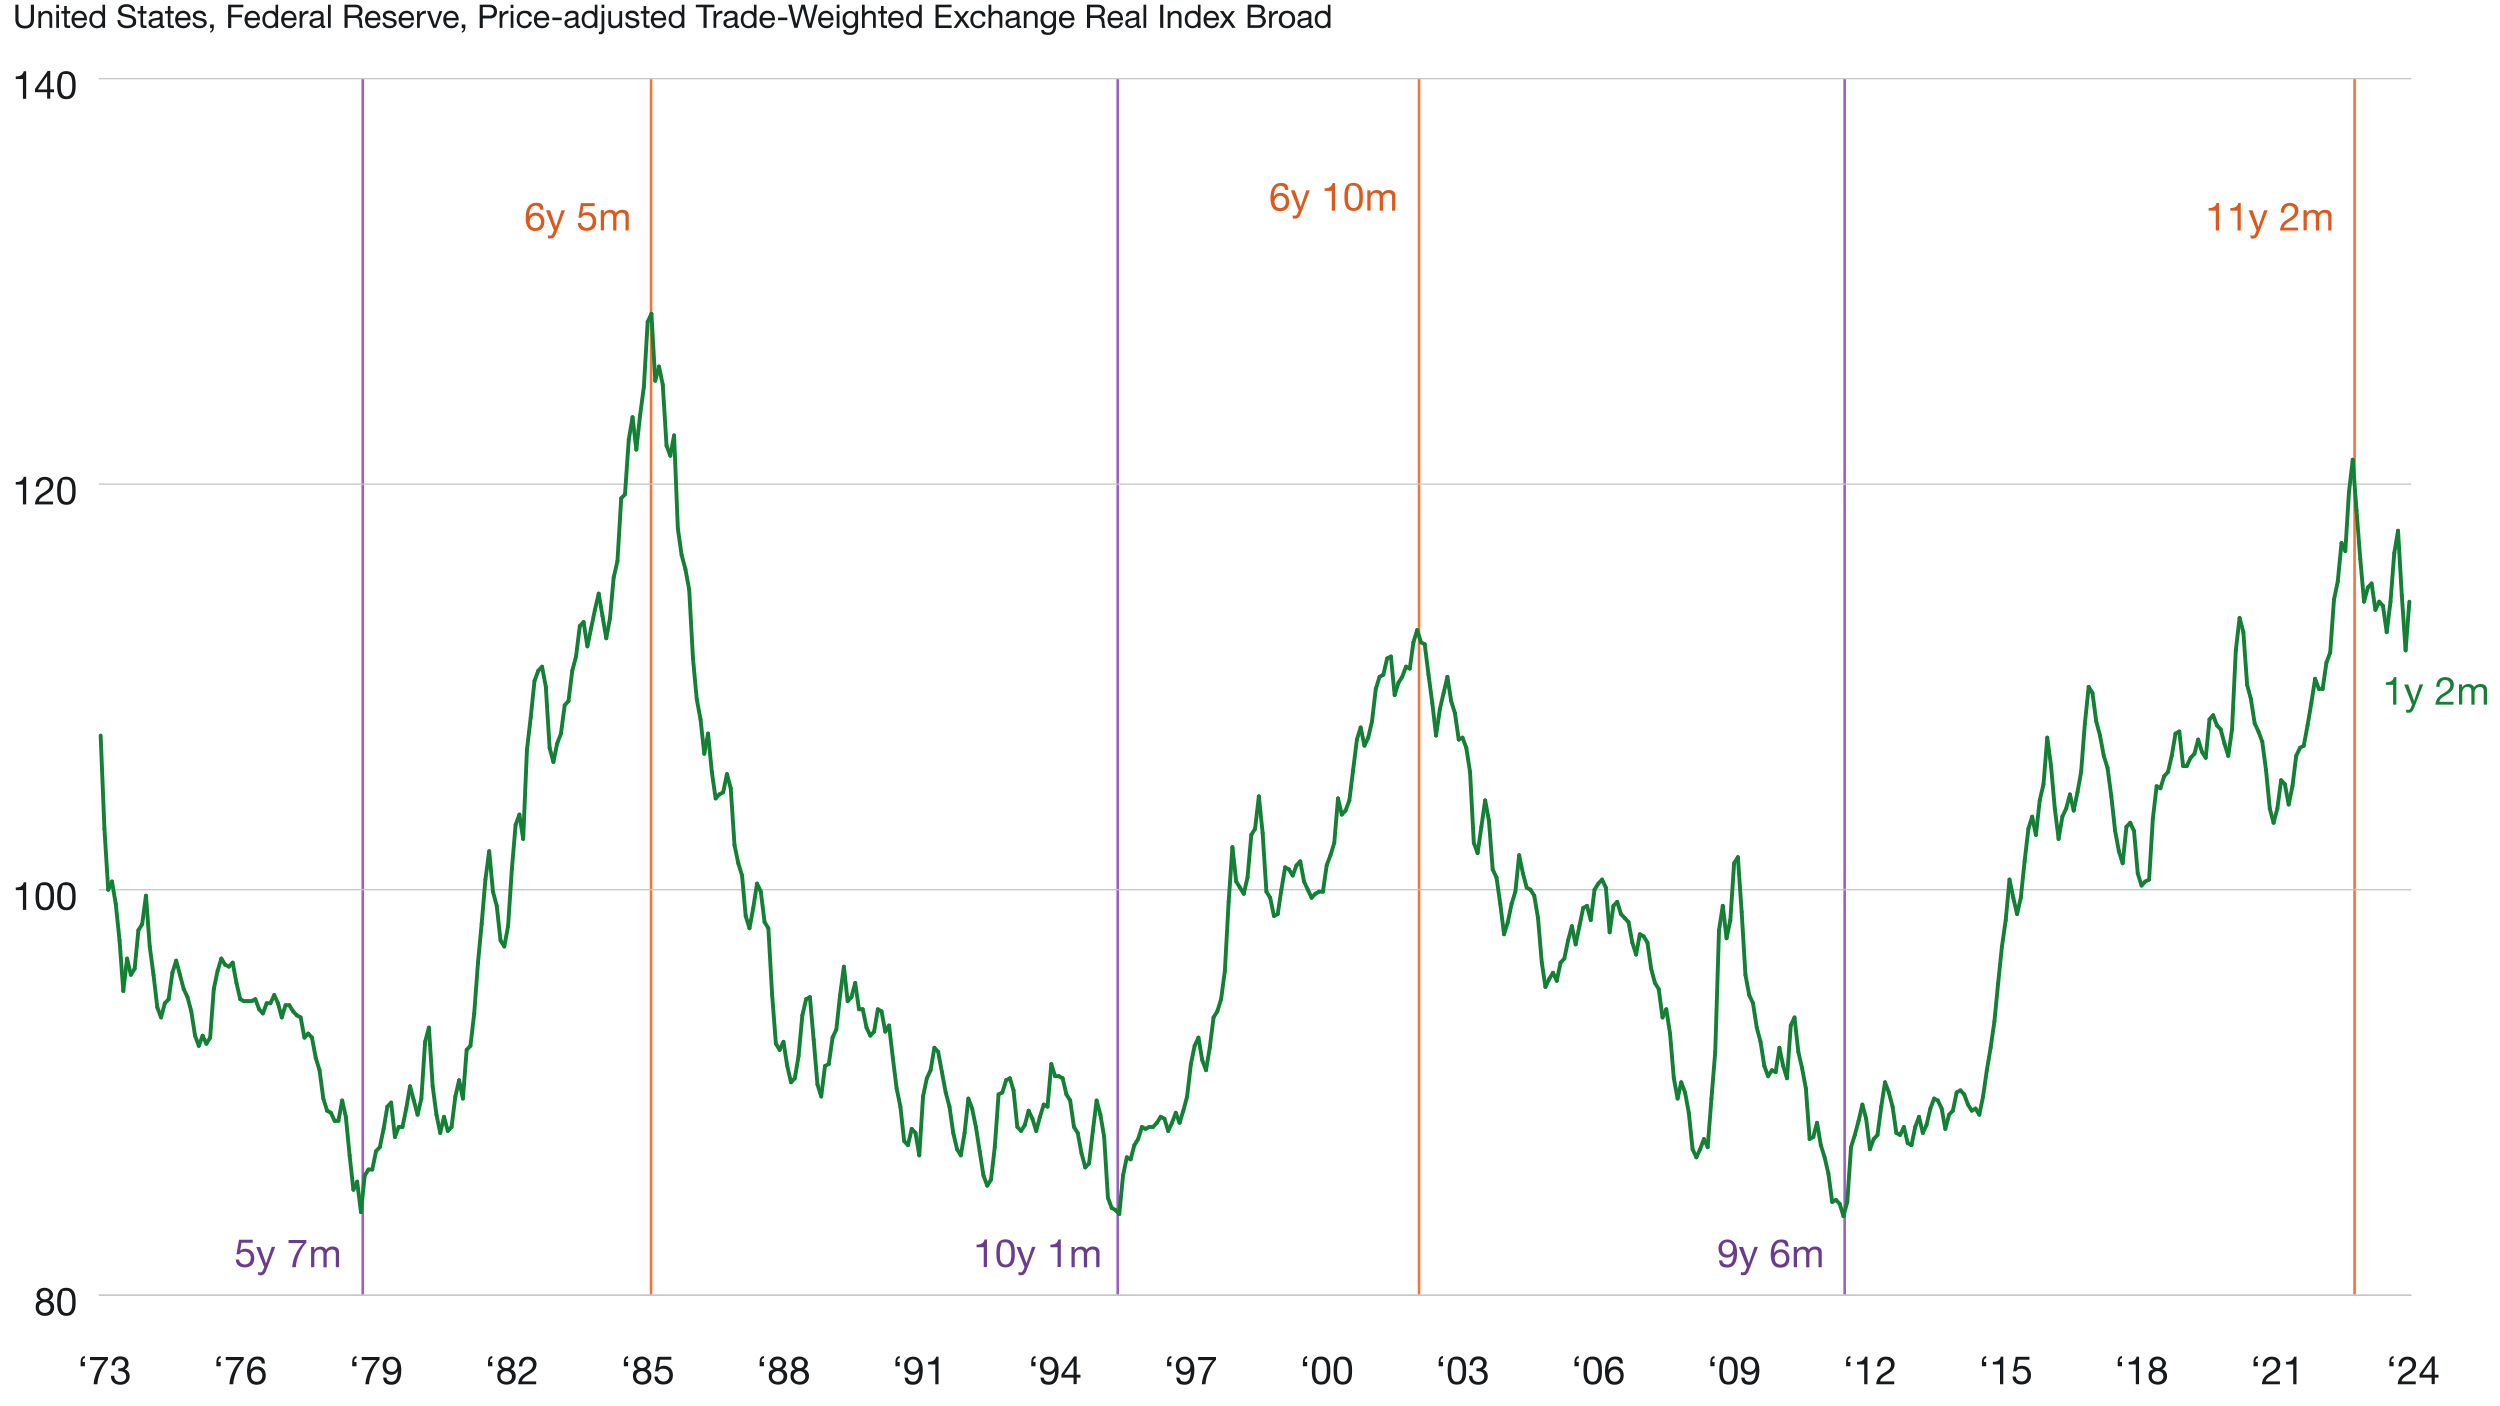 <?xml version="1.0" encoding="UTF-8"?>
<svg xmlns="http://www.w3.org/2000/svg" version="1.1" viewBox="0 0 1920 1080">
  <defs>
    <style>
      .cls-1 {
        fill: #6b3c8d;
      }

      .cls-1, .cls-2, .cls-3, .cls-4, .cls-5 {
        stroke-width: 0px;
      }

      .cls-6 {
        stroke: #f97235;
      }

      .cls-6, .cls-2, .cls-7, .cls-8, .cls-9 {
        fill: none;
      }

      .cls-6, .cls-8, .cls-9 {
        stroke-miterlimit: 10;
      }

      .cls-6, .cls-9 {
        stroke-width: 2px;
      }

      .cls-7 {
        stroke: #138036;
        stroke-linecap: round;
        stroke-linejoin: round;
        stroke-width: 3px;
      }

      .cls-3 {
        fill: #138036;
      }

      .cls-8 {
        stroke: #c5c6c6;
      }

      .cls-4 {
        fill: #171a1c;
      }

      .cls-5 {
        fill: #dc591d;
      }

      .cls-9 {
        stroke: #9a61c3;
      }
    </style>
  </defs>
  <g id="CHART">
    <g>
      <line class="cls-9" x1="278.6" y1="60.6" x2="278.6" y2="994.4"/>
      <line class="cls-9" x1="858.4" y1="60.6" x2="858.4" y2="994.4"/>
      <line class="cls-9" x1="1416.7" y1="60.6" x2="1416.7" y2="994.4"/>
    </g>
    <g>
      <line class="cls-6" x1="500" y1="60.6" x2="500" y2="994.4"/>
      <line class="cls-6" x1="1089.8" y1="60.6" x2="1089.8" y2="994.4"/>
      <line class="cls-6" x1="1808.3" y1="60.6" x2="1808.3" y2="994.4"/>
    </g>
    <g>
      <g>
        <path class="cls-5" d="M417.6,161.1h-2.5c-.3-2-1.6-3.2-3.6-3.2-3.3,0-5,2.8-5.2,8.1h0c1.2-1.8,2.8-2.7,5.3-2.7,3.8,0,6.5,2.7,6.5,6.9s-2.2,7.2-7.1,7.2-7.3-3.4-7.3-10.3,2.7-11.4,7.8-11.4,5.7,2,6,5.4ZM411.2,175.1c2.6,0,4.3-2,4.3-4.7s-1.6-4.8-4.3-4.8-4.4,2-4.4,4.8,1.7,4.7,4.4,4.7Z"/>
        <path class="cls-5" d="M422.4,161.5l4.5,12.7h0l4.3-12.7h2.7l-6.6,17.2c-.5,1.3-1,2.5-1.6,3.1-.8,1.1-1.8,1.4-3,1.4s-1.3,0-1.9-.3v-2.3c.5.1,1,.4,1.5.4,1,0,1.7-.5,2.2-1.8l.9-2.3-6.1-15.4h2.9Z"/>
        <path class="cls-5" d="M456.7,156.1v2.2h-8.6l-1.1,6.1h0c.9-.9,2.4-1.5,4-1.5,4.1,0,6.9,2.8,6.9,7.3s-2.7,7.1-7.4,7.1-6.8-2.9-6.8-6.1h0s2.5,0,2.5,0c.2,2.2,2,3.8,4.5,3.8s4.5-1.8,4.5-5-2-4.8-4.8-4.8-2.8.7-4,2h-2.2c0-.1,2-11.2,2-11.2h10.5Z"/>
        <path class="cls-5" d="M472.9,163.7c1-1.6,2.8-2.6,4.9-2.6,3.5,0,5.1,1.7,5.1,4.4v11.5h-2.5v-10.3c0-2.2-.9-3.3-3-3.3s-4,1.7-4,3.9v9.7h-2.5v-10.3c0-2.2-.9-3.4-2.9-3.4s-2.8.9-3.4,1.9c-.4.7-.7,1.5-.7,2.1v9.6h-2.5v-15.5h2.4v2.3h0c1.2-1.8,2.9-2.6,5-2.6s3.7,1,4.3,2.6Z"/>
      </g>
      <g>
        <path class="cls-5" d="M989.6,145.9h-2.5c-.3-2-1.6-3.2-3.6-3.2-3.3,0-5,2.8-5.2,8.1h0c1.2-1.8,2.8-2.7,5.3-2.7,3.8,0,6.5,2.7,6.5,6.9s-2.2,7.2-7.1,7.2-7.3-3.4-7.3-10.3,2.7-11.4,7.8-11.4,5.7,2,6,5.4ZM983.2,159.8c2.6,0,4.3-2,4.3-4.7s-1.6-4.8-4.3-4.8-4.4,2-4.4,4.8,1.7,4.7,4.4,4.7Z"/>
        <path class="cls-5" d="M994.4,146.2l4.5,12.7h0l4.3-12.7h2.7l-6.6,17.2c-.5,1.3-1,2.5-1.6,3.1-.8,1.1-1.8,1.4-3,1.4s-1.3,0-1.9-.3v-2.3c.5.1,1,.4,1.5.4,1,0,1.7-.5,2.2-1.8l.9-2.3-6.1-15.4h2.9Z"/>
        <path class="cls-5" d="M1025.3,140.5v21.3h-2.5v-15.2h-5.5v-2h0c3.6,0,5.5-1.3,6.1-4h2Z"/>
        <path class="cls-5" d="M1045.4,143.5c.9,1.7,1.3,4.1,1.3,7.7s-.3,5.8-1.2,7.4c-1.3,2.5-3.4,3.4-5.9,3.4s-4.4-.8-5.6-2.8c-1-1.7-1.5-3.8-1.5-8s.5-6.5,1.5-8.1c1.3-2,3.2-2.7,5.5-2.7s4.5.8,5.8,3.1ZM1036,157.3c.8,1.9,2.1,2.5,3.6,2.5s2.7-.7,3.4-2.1c1-2,1-4.3,1-6.8s0-8.3-4.4-8.3-2.7.5-3.5,2.3c-.6,1.3-.9,2.8-.9,6.3s.2,4.8.8,6.1Z"/>
        <path class="cls-5" d="M1061.6,148.5c1-1.6,2.8-2.6,4.9-2.6,3.5,0,5.1,1.7,5.1,4.4v11.5h-2.5v-10.3c0-2.2-.9-3.3-3-3.3s-4,1.7-4,3.9v9.7h-2.5v-10.3c0-2.2-.9-3.4-2.9-3.4s-2.8.9-3.4,1.9c-.4.7-.7,1.5-.7,2.1v9.6h-2.5v-15.5h2.4v2.3h0c1.2-1.8,2.9-2.6,5-2.6s3.7,1,4.3,2.6Z"/>
      </g>
      <g>
        <path class="cls-5" d="M1704.2,155.7v21.3h-2.5v-15.2h-5.5v-2h0c3.6,0,5.5-1.3,6.1-4h2Z"/>
        <path class="cls-5" d="M1720.9,155.7v21.3h-2.5v-15.2h-5.5v-2h0c3.6,0,5.5-1.3,6.1-4h2Z"/>
        <path class="cls-5" d="M1730,161.5l4.5,12.7h0l4.3-12.7h2.7l-6.6,17.2c-.5,1.3-1,2.5-1.6,3.1-.8,1.1-1.8,1.4-3,1.4s-1.3,0-1.9-.3v-2.3c.5.1,1,.4,1.5.4,1,0,1.7-.5,2.2-1.8l.9-2.3-6.1-15.4h2.9Z"/>
        <path class="cls-5" d="M1765.1,161.8c0,1.6-.4,2.8-1.2,4-1.4,2-4,3.3-6.2,4.7-1.8,1.1-3.4,2.4-3.7,4.3h10.9v2.2h-13.9c.2-1.8.6-3.3,1.4-4.6,2.1-3.5,6.8-4.6,9-7.4.7-.9,1-1.9,1-3.1,0-2.3-1.8-3.9-4.1-3.9s-4.1,2.2-4.1,5.1v.2h-2.5v-.5c0-4.3,2.8-7,6.8-7s6.7,2.2,6.7,6.1Z"/>
        <path class="cls-5" d="M1780.6,163.7c1-1.6,2.8-2.6,4.9-2.6,3.5,0,5.1,1.7,5.1,4.4v11.5h-2.5v-10.3c0-2.2-.9-3.3-3-3.3s-4,1.7-4,3.9v9.7h-2.5v-10.3c0-2.2-.9-3.4-2.9-3.4s-2.8.9-3.4,1.9c-.4.7-.7,1.5-.7,2.1v9.6h-2.5v-15.5h2.4v2.3h0c1.2-1.8,2.9-2.6,5-2.6s3.7,1,4.3,2.6Z"/>
      </g>
    </g>
    <g>
      <g>
        <path class="cls-1" d="M194.1,952.2v2.2h-8.6l-1.1,6.1h0c.9-.9,2.4-1.5,4-1.5,4.1,0,6.9,2.8,6.9,7.3s-2.7,7.1-7.4,7.1-6.8-2.9-6.8-6.1h0s2.5,0,2.5,0c.2,2.2,2,3.8,4.5,3.8s4.5-1.8,4.5-5-2-4.8-4.8-4.8-2.8.7-4,2h-2.2c0-.1,2-11.2,2-11.2h10.5Z"/>
        <path class="cls-1" d="M199.8,957.6l4.5,12.7h0l4.4-12.7h2.7l-6.6,17.2c-.5,1.4-1,2.5-1.6,3.2-.8,1.1-1.8,1.4-3,1.4s-1.3,0-1.9-.3v-2.3c.5.2,1,.4,1.5.4,1,0,1.7-.5,2.2-1.8l.9-2.3-6.1-15.4h2.9Z"/>
        <path class="cls-1" d="M235.3,952.2v2.2c-2.2,2.2-4,5-5.5,8.5-1.5,3.5-2.4,6.9-2.6,10.3h-2.8c.5-6.6,3.4-13.1,8.4-18.5h-11.2v-2.4h13.8Z"/>
        <path class="cls-1" d="M250.4,959.9c1-1.7,2.8-2.6,4.9-2.6,3.5,0,5.1,1.7,5.1,4.4v11.5h-2.5v-10.3c0-2.2-.9-3.3-3-3.3s-4,1.7-4,3.9v9.8h-2.5v-10.3c0-2.2-.9-3.4-2.9-3.4s-2.8.9-3.4,1.9c-.4.7-.7,1.5-.7,2.1v9.6h-2.5v-15.5h2.4v2.3h0c1.2-1.8,2.9-2.6,5-2.6s3.7,1,4.3,2.6Z"/>
      </g>
      <g>
        <path class="cls-1" d="M758,951.8v21.3h-2.5v-15.2h-5.5v-2h0c3.6,0,5.5-1.3,6.1-4h2Z"/>
        <path class="cls-1" d="M778.1,954.9c.9,1.7,1.3,4.1,1.3,7.7s-.3,5.8-1.2,7.4c-1.3,2.5-3.4,3.4-5.9,3.4s-4.4-.8-5.6-2.8c-1-1.7-1.5-3.8-1.5-8s.5-6.5,1.5-8.1c1.3-2,3.2-2.7,5.5-2.7s4.5.8,5.8,3.1ZM768.7,968.7c.8,1.9,2.1,2.5,3.6,2.5s2.7-.7,3.4-2.1c1-2,1-4.3,1-6.7s0-8.3-4.4-8.3-2.7.5-3.5,2.3c-.6,1.3-.9,2.8-.9,6.3s.2,4.8.8,6.1Z"/>
        <path class="cls-1" d="M783.8,957.6l4.5,12.7h0l4.3-12.7h2.7l-6.6,17.2c-.5,1.4-1,2.5-1.6,3.2-.8,1.1-1.8,1.4-3,1.4s-1.3,0-1.9-.3v-2.3c.5.2,1,.4,1.5.4,1,0,1.7-.5,2.2-1.8l.9-2.3-6.1-15.4h2.9Z"/>
        <path class="cls-1" d="M814.7,951.8v21.3h-2.5v-15.2h-5.5v-2h0c3.6,0,5.5-1.3,6.1-4h2Z"/>
        <path class="cls-1" d="M834.4,959.9c1-1.7,2.8-2.6,4.9-2.6,3.5,0,5.1,1.7,5.1,4.4v11.5h-2.5v-10.3c0-2.2-.9-3.3-3-3.3s-4,1.7-4,3.9v9.8h-2.5v-10.3c0-2.2-.9-3.4-2.9-3.4s-2.8.9-3.4,1.9c-.4.7-.7,1.5-.7,2.1v9.6h-2.5v-15.5h2.4v2.3h0c1.2-1.8,2.9-2.6,5-2.6s3.7,1,4.3,2.6Z"/>
      </g>
      <g>
        <path class="cls-1" d="M1334.1,962c0,7.7-2.5,11.5-7.4,11.5s-6.1-1.9-6.5-5.5h2.5c.2,2.1,1.8,3.2,3.9,3.2,3.1,0,4.6-2.6,4.8-8.2h0c-1,1.8-2.8,2.9-4.9,2.9-4.2,0-6.7-2.8-6.7-7.1s2.9-6.9,7-6.9,7.3,3.3,7.3,10.2ZM1326.7,963.6c2.6,0,4.3-2.1,4.3-4.7s-1.6-4.9-4.4-4.9-4.1,2-4.1,5,1.8,4.5,4.2,4.5Z"/>
        <path class="cls-1" d="M1338.6,957.6l4.5,12.7h0l4.3-12.7h2.7l-6.6,17.2c-.5,1.4-1,2.5-1.6,3.2-.8,1.1-1.8,1.4-3,1.4s-1.3,0-1.9-.3v-2.3c.5.2,1,.4,1.5.4,1,0,1.7-.5,2.2-1.8l.9-2.3-6.1-15.4h2.9Z"/>
        <path class="cls-1" d="M1373.8,957.3h-2.5c-.3-2-1.6-3.2-3.6-3.2-3.3,0-5,2.8-5.2,8.1h0c1.2-1.8,2.8-2.7,5.3-2.7,3.8,0,6.5,2.7,6.5,6.9s-2.2,7.2-7.1,7.2-7.3-3.4-7.3-10.3,2.7-11.4,7.8-11.4,5.7,2,6,5.4ZM1367.4,971.2c2.6,0,4.3-2,4.3-4.7s-1.6-4.8-4.3-4.8-4.4,2-4.4,4.8,1.7,4.7,4.4,4.7Z"/>
        <path class="cls-1" d="M1389.1,959.9c1-1.7,2.8-2.6,4.9-2.6,3.5,0,5.1,1.7,5.1,4.4v11.5h-2.5v-10.3c0-2.2-.9-3.3-3-3.3s-4,1.7-4,3.9v9.8h-2.5v-10.3c0-2.2-.9-3.4-2.9-3.4s-2.8.9-3.4,1.9c-.4.7-.7,1.5-.7,2.1v9.6h-2.5v-15.5h2.4v2.3h0c1.2-1.8,2.9-2.6,5-2.6s3.7,1,4.3,2.6Z"/>
      </g>
    </g>
    <g>
      <path class="cls-3" d="M1840.4,519.9v21.3h-2.5v-15.2h-5.5v-2h0c3.6,0,5.5-1.3,6.1-4h2Z"/>
      <path class="cls-3" d="M1849.5,525.6l4.5,12.7h0l4.3-12.7h2.7l-6.6,17.2c-.5,1.4-1,2.5-1.6,3.2-.8,1.1-1.8,1.4-3,1.4s-1.3,0-1.9-.3v-2.3c.5.2,1,.4,1.5.4,1,0,1.7-.5,2.2-1.8l.9-2.3-6.1-15.4h2.9Z"/>
      <path class="cls-3" d="M1884.5,526c0,1.6-.4,2.8-1.2,4-1.4,2-4,3.3-6.2,4.7-1.8,1.1-3.4,2.4-3.7,4.3h10.9v2.2h-13.9c.2-1.8.6-3.3,1.4-4.6,2.1-3.5,6.8-4.6,9-7.4.7-.9,1-1.9,1-3.1,0-2.3-1.8-3.9-4.1-3.9s-4.1,2.2-4.1,5.1v.2h-2.5v-.5c0-4.3,2.8-7,6.8-7s6.7,2.2,6.7,6.1Z"/>
      <path class="cls-3" d="M1900,527.9c1-1.6,2.8-2.6,4.9-2.6,3.5,0,5.1,1.7,5.1,4.4v11.5h-2.5v-10.3c0-2.2-.9-3.3-3-3.3s-4,1.7-4,3.9v9.7h-2.5v-10.3c0-2.2-.9-3.4-2.9-3.4s-2.8.9-3.4,1.9c-.4.7-.7,1.5-.7,2.1v9.6h-2.5v-15.5h2.4v2.3h0c1.2-1.8,2.9-2.6,5-2.6s3.7,1,4.3,2.6Z"/>
    </g>
    <line class="cls-8" x1="75.9" y1="994.7" x2="1851.9" y2="994.7"/>
    <g>
      <g>
        <path class="cls-4" d="M40.7,994.4c0,1.8-1.1,3.6-2.9,4.4,2.5.8,3.8,2.6,3.8,5.3,0,4-3,6.5-7,6.5s-7.2-2.3-7.2-6.5,1.3-4.4,3.7-5.3c-1.9-.8-3-2.5-3-4.4,0-3.3,2.7-5.4,6.2-5.4s6.5,2.8,6.5,5.4ZM34.5,1008.3c2.5,0,4.3-1.7,4.3-4.1s-1.9-4.1-4.4-4.1-4.5,1.7-4.5,4.1,1.9,4.1,4.5,4.1ZM34.5,997.9c2.1,0,3.5-1.4,3.5-3.4s-1.4-3.3-3.6-3.3-3.7,1.3-3.7,3.3,1.3,3.4,3.8,3.4Z"/>
        <path class="cls-4" d="M56.8,992.1c.9,1.7,1.3,4.1,1.3,7.7s-.3,5.8-1.2,7.4c-1.3,2.5-3.4,3.4-5.9,3.4s-4.4-.8-5.6-2.8c-1-1.7-1.5-3.8-1.5-8s.5-6.5,1.5-8.1c1.3-2,3.2-2.7,5.5-2.7s4.5.8,5.8,3.1ZM47.5,1005.9c.8,1.9,2.1,2.5,3.6,2.5s2.7-.7,3.4-2.1c1-2,1-4.3,1-6.7s0-8.3-4.4-8.3-2.7.5-3.5,2.3c-.6,1.3-.9,2.8-.9,6.3s.2,4.8.8,6.1Z"/>
      </g>
      <g>
        <path class="cls-4" d="M20.1,677.5v21.3h-2.5v-15.2h-5.5v-2h0c3.6,0,5.5-1.3,6.1-4h2Z"/>
        <path class="cls-4" d="M40.2,680.6c.9,1.7,1.3,4.1,1.3,7.7s-.3,5.8-1.2,7.4c-1.3,2.5-3.4,3.4-5.9,3.4s-4.4-.8-5.6-2.8c-1-1.7-1.5-3.8-1.5-8s.5-6.5,1.5-8.1c1.3-2,3.2-2.7,5.5-2.7s4.5.8,5.8,3.1ZM30.8,694.4c.8,1.9,2.1,2.5,3.6,2.5s2.7-.7,3.4-2.1c1-2,1-4.3,1-6.7s0-8.3-4.4-8.3-2.7.5-3.5,2.3c-.6,1.3-.9,2.8-.9,6.3s.2,4.8.8,6.1Z"/>
        <path class="cls-4" d="M56.8,680.6c.9,1.7,1.3,4.1,1.3,7.7s-.3,5.8-1.2,7.4c-1.3,2.5-3.4,3.4-5.9,3.4s-4.4-.8-5.6-2.8c-1-1.7-1.5-3.8-1.5-8s.5-6.5,1.5-8.1c1.3-2,3.2-2.7,5.5-2.7s4.5.8,5.8,3.1ZM47.5,694.4c.8,1.9,2.1,2.5,3.6,2.5s2.7-.7,3.4-2.1c1-2,1-4.3,1-6.7s0-8.3-4.4-8.3-2.7.5-3.5,2.3c-.6,1.3-.9,2.8-.9,6.3s.2,4.8.8,6.1Z"/>
      </g>
      <g>
        <path class="cls-4" d="M20.1,366.1v21.3h-2.5v-15.2h-5.5v-2h0c3.6,0,5.5-1.3,6.1-4h2Z"/>
        <path class="cls-4" d="M40.9,372.2c0,1.6-.4,2.8-1.2,4-1.4,2-4,3.3-6.2,4.7-1.8,1.1-3.4,2.4-3.7,4.3h10.9v2.2h-13.9c.2-1.8.6-3.3,1.4-4.6,2.1-3.5,6.8-4.6,9-7.4.7-.9,1-1.9,1-3.1,0-2.3-1.8-3.9-4.1-3.9s-4.1,2.2-4.1,5.1v.2h-2.5v-.5c0-4.3,2.8-7,6.8-7s6.7,2.2,6.7,6.1Z"/>
        <path class="cls-4" d="M56.8,369.2c.9,1.7,1.3,4.1,1.3,7.7s-.3,5.8-1.2,7.4c-1.3,2.5-3.4,3.4-5.9,3.4s-4.4-.8-5.6-2.8c-1-1.7-1.5-3.8-1.5-8s.5-6.5,1.5-8.1c1.3-2,3.2-2.7,5.5-2.7s4.5.8,5.8,3.1ZM47.5,383c.8,1.9,2.1,2.5,3.6,2.5s2.7-.7,3.4-2.1c1-2,1-4.3,1-6.8s0-8.3-4.4-8.3-2.7.5-3.5,2.3c-.6,1.3-.9,2.8-.9,6.3s.2,4.8.8,6.1Z"/>
      </g>
      <g>
        <path class="cls-4" d="M20.1,54.6v21.3h-2.5v-15.2h-5.5v-2h0c3.6,0,5.5-1.3,6.1-4h2Z"/>
        <path class="cls-4" d="M38.6,54.6v14h2.9v2.2h-2.9v5h-2.4v-5h-9.3v-2.5l9.7-13.8h2ZM36.2,58.3l-7.1,10.4h7.1v-10.4h0Z"/>
        <path class="cls-4" d="M56.8,57.7c.9,1.7,1.3,4.1,1.3,7.7s-.3,5.8-1.2,7.4c-1.3,2.5-3.4,3.4-5.9,3.4s-4.4-.8-5.6-2.8c-1-1.7-1.5-3.8-1.5-8s.5-6.5,1.5-8.1c1.3-2,3.2-2.7,5.5-2.7s4.5.8,5.8,3.1ZM47.5,71.5c.8,1.9,2.1,2.5,3.6,2.5s2.7-.7,3.4-2.1c1-2,1-4.3,1-6.8s0-8.3-4.4-8.3-2.7.5-3.5,2.3c-.6,1.3-.9,2.8-.9,6.3s.2,4.8.8,6.1Z"/>
      </g>
    </g>
    <line class="cls-2" x1="75.9" y1="994.7" x2="75.9" y2="60.4"/>
    <g>
      <line class="cls-8" x1="75.9" y1="994.7" x2="1851.9" y2="994.7"/>
      <line class="cls-8" x1="75.9" y1="683.3" x2="1851.9" y2="683.3"/>
      <line class="cls-8" x1="75.9" y1="371.8" x2="1851.9" y2="371.8"/>
      <line class="cls-8" x1="75.9" y1="60.4" x2="1851.9" y2="60.4"/>
    </g>
    <g>
      <line class="cls-7" x1="80.2" y1="636.5" x2="77.3" y2="564.9"/>
      <line class="cls-7" x1="83.1" y1="683.3" x2="80.2" y2="636.5"/>
      <line class="cls-7" x1="86" y1="677" x2="83.1" y2="683.3"/>
      <line class="cls-7" x1="88.9" y1="694.2" x2="86" y2="677"/>
      <line class="cls-7" x1="91.8" y1="722.2" x2="88.9" y2="694.2"/>
      <line class="cls-7" x1="94.7" y1="761.1" x2="91.8" y2="722.2"/>
      <line class="cls-7" x1="97.6" y1="736.2" x2="94.7" y2="761.1"/>
      <line class="cls-7" x1="100.5" y1="748.7" x2="97.6" y2="736.2"/>
      <line class="cls-7" x1="103.4" y1="744" x2="100.5" y2="748.7"/>
      <line class="cls-7" x1="106.3" y1="714.4" x2="103.4" y2="744"/>
      <line class="cls-7" x1="109.2" y1="709.7" x2="106.3" y2="714.4"/>
      <line class="cls-7" x1="112.1" y1="687.9" x2="109.2" y2="709.7"/>
      <line class="cls-7" x1="115" y1="726.9" x2="112.1" y2="687.9"/>
      <line class="cls-7" x1="117.9" y1="748.7" x2="115" y2="726.9"/>
      <line class="cls-7" x1="120.8" y1="773.6" x2="117.9" y2="748.7"/>
      <line class="cls-7" x1="123.7" y1="781.4" x2="120.8" y2="773.6"/>
      <line class="cls-7" x1="126.6" y1="770.5" x2="123.7" y2="781.4"/>
      <line class="cls-7" x1="129.5" y1="767.4" x2="126.6" y2="770.5"/>
      <line class="cls-7" x1="132.4" y1="747.1" x2="129.5" y2="767.4"/>
      <line class="cls-7" x1="135.3" y1="737.8" x2="132.4" y2="747.1"/>
      <line class="cls-7" x1="138.2" y1="748.7" x2="135.3" y2="737.8"/>
      <line class="cls-7" x1="141.1" y1="759.6" x2="138.2" y2="748.7"/>
      <line class="cls-7" x1="144" y1="765.8" x2="141.1" y2="759.6"/>
      <line class="cls-7" x1="146.9" y1="776.7" x2="144" y2="765.8"/>
      <line class="cls-7" x1="149.8" y1="795.4" x2="146.9" y2="776.7"/>
      <line class="cls-7" x1="152.7" y1="803.2" x2="149.8" y2="795.4"/>
      <line class="cls-7" x1="155.6" y1="795.4" x2="152.7" y2="803.2"/>
      <line class="cls-7" x1="158.5" y1="801.6" x2="155.6" y2="795.4"/>
      <line class="cls-7" x1="161.4" y1="796.9" x2="158.5" y2="801.6"/>
      <line class="cls-7" x1="164.2" y1="759.6" x2="161.4" y2="796.9"/>
      <line class="cls-7" x1="167.1" y1="745.6" x2="164.2" y2="759.6"/>
      <line class="cls-7" x1="170" y1="736.2" x2="167.1" y2="745.6"/>
      <line class="cls-7" x1="172.9" y1="740.9" x2="170" y2="736.2"/>
      <line class="cls-7" x1="175.8" y1="742.4" x2="172.9" y2="740.9"/>
      <line class="cls-7" x1="178.7" y1="739.3" x2="175.8" y2="742.4"/>
      <line class="cls-7" x1="181.6" y1="754.9" x2="178.7" y2="739.3"/>
      <line class="cls-7" x1="184.5" y1="767.4" x2="181.6" y2="754.9"/>
      <line class="cls-7" x1="187.4" y1="768.9" x2="184.5" y2="767.4"/>
      <line class="cls-7" x1="190.3" y1="768.9" x2="187.4" y2="768.9"/>
      <line class="cls-7" x1="193.2" y1="768.9" x2="190.3" y2="768.9"/>
      <line class="cls-7" x1="196.1" y1="767.4" x2="193.2" y2="768.9"/>
      <line class="cls-7" x1="199" y1="775.1" x2="196.1" y2="767.4"/>
      <line class="cls-7" x1="201.9" y1="778.3" x2="199" y2="775.1"/>
      <line class="cls-7" x1="204.8" y1="770.5" x2="201.9" y2="778.3"/>
      <line class="cls-7" x1="207.7" y1="770.5" x2="204.8" y2="770.5"/>
      <line class="cls-7" x1="210.6" y1="764.2" x2="207.7" y2="770.5"/>
      <line class="cls-7" x1="213.5" y1="770.5" x2="210.6" y2="764.2"/>
      <line class="cls-7" x1="216.4" y1="781.4" x2="213.5" y2="770.5"/>
      <line class="cls-7" x1="219.3" y1="772" x2="216.4" y2="781.4"/>
      <line class="cls-7" x1="222.2" y1="772" x2="219.3" y2="772"/>
      <line class="cls-7" x1="225.1" y1="776.7" x2="222.2" y2="772"/>
      <line class="cls-7" x1="228" y1="779.8" x2="225.1" y2="776.7"/>
      <line class="cls-7" x1="230.9" y1="781.4" x2="228" y2="779.8"/>
      <line class="cls-7" x1="233.8" y1="796.9" x2="230.9" y2="781.4"/>
      <line class="cls-7" x1="236.7" y1="793.8" x2="233.8" y2="796.9"/>
      <line class="cls-7" x1="239.6" y1="796.9" x2="236.7" y2="793.8"/>
      <line class="cls-7" x1="242.5" y1="812.5" x2="239.6" y2="796.9"/>
      <line class="cls-7" x1="245.4" y1="821.9" x2="242.5" y2="812.5"/>
      <line class="cls-7" x1="248.3" y1="843.7" x2="245.4" y2="821.9"/>
      <line class="cls-7" x1="251.2" y1="853" x2="248.3" y2="843.7"/>
      <line class="cls-7" x1="254.1" y1="854.6" x2="251.2" y2="853"/>
      <line class="cls-7" x1="257" y1="860.8" x2="254.1" y2="854.6"/>
      <line class="cls-7" x1="259.9" y1="860.8" x2="257" y2="860.8"/>
      <line class="cls-7" x1="262.8" y1="845.2" x2="259.9" y2="860.8"/>
      <line class="cls-7" x1="265.6" y1="857.7" x2="262.8" y2="845.2"/>
      <line class="cls-7" x1="268.5" y1="887.3" x2="265.6" y2="857.7"/>
      <line class="cls-7" x1="271.4" y1="913.7" x2="268.5" y2="887.3"/>
      <line class="cls-7" x1="274.3" y1="907.5" x2="271.4" y2="913.7"/>
      <line class="cls-7" x1="277.2" y1="930.9" x2="274.3" y2="907.5"/>
      <line class="cls-7" x1="280.1" y1="902.8" x2="277.2" y2="930.9"/>
      <line class="cls-7" x1="283" y1="898.2" x2="280.1" y2="902.8"/>
      <line class="cls-7" x1="285.9" y1="898.2" x2="283" y2="898.2"/>
      <line class="cls-7" x1="288.8" y1="884.1" x2="285.9" y2="898.2"/>
      <line class="cls-7" x1="291.7" y1="881" x2="288.8" y2="884.1"/>
      <line class="cls-7" x1="294.6" y1="867" x2="291.7" y2="881"/>
      <line class="cls-7" x1="297.5" y1="849.9" x2="294.6" y2="867"/>
      <line class="cls-7" x1="300.4" y1="846.8" x2="297.5" y2="849.9"/>
      <line class="cls-7" x1="303.3" y1="873.2" x2="300.4" y2="846.8"/>
      <line class="cls-7" x1="306.2" y1="865.5" x2="303.3" y2="873.2"/>
      <line class="cls-7" x1="309.1" y1="865.5" x2="306.2" y2="865.5"/>
      <line class="cls-7" x1="312" y1="851.4" x2="309.1" y2="865.5"/>
      <line class="cls-7" x1="314.9" y1="834.3" x2="312" y2="851.4"/>
      <line class="cls-7" x1="317.8" y1="845.2" x2="314.9" y2="834.3"/>
      <line class="cls-7" x1="320.7" y1="856.1" x2="317.8" y2="845.2"/>
      <line class="cls-7" x1="323.6" y1="843.7" x2="320.7" y2="856.1"/>
      <line class="cls-7" x1="326.5" y1="800.1" x2="323.6" y2="843.7"/>
      <line class="cls-7" x1="329.4" y1="789.2" x2="326.5" y2="800.1"/>
      <line class="cls-7" x1="332.3" y1="834.3" x2="329.4" y2="789.2"/>
      <line class="cls-7" x1="335.2" y1="856.1" x2="332.3" y2="834.3"/>
      <line class="cls-7" x1="338.1" y1="870.1" x2="335.2" y2="856.1"/>
      <line class="cls-7" x1="341" y1="857.7" x2="338.1" y2="870.1"/>
      <line class="cls-7" x1="343.9" y1="868.6" x2="341" y2="857.7"/>
      <line class="cls-7" x1="346.8" y1="865.5" x2="343.9" y2="868.6"/>
      <line class="cls-7" x1="349.7" y1="842.1" x2="346.8" y2="865.5"/>
      <line class="cls-7" x1="352.6" y1="829.6" x2="349.7" y2="842.1"/>
      <line class="cls-7" x1="355.5" y1="843.7" x2="352.6" y2="829.6"/>
      <line class="cls-7" x1="358.4" y1="806.3" x2="355.5" y2="843.7"/>
      <line class="cls-7" x1="361.3" y1="803.2" x2="358.4" y2="806.3"/>
      <line class="cls-7" x1="364.2" y1="778.3" x2="361.3" y2="803.2"/>
      <line class="cls-7" x1="367.1" y1="739.3" x2="364.2" y2="778.3"/>
      <line class="cls-7" x1="369.9" y1="709.7" x2="367.1" y2="739.3"/>
      <line class="cls-7" x1="372.8" y1="675.5" x2="369.9" y2="709.7"/>
      <line class="cls-7" x1="375.7" y1="653.7" x2="372.8" y2="675.5"/>
      <line class="cls-7" x1="378.6" y1="684.8" x2="375.7" y2="653.7"/>
      <line class="cls-7" x1="381.5" y1="695.7" x2="378.6" y2="684.8"/>
      <line class="cls-7" x1="384.4" y1="722.2" x2="381.5" y2="695.7"/>
      <line class="cls-7" x1="387.3" y1="726.9" x2="384.4" y2="722.2"/>
      <line class="cls-7" x1="390.2" y1="711.3" x2="387.3" y2="726.9"/>
      <line class="cls-7" x1="393.1" y1="667.7" x2="390.2" y2="711.3"/>
      <line class="cls-7" x1="396" y1="633.4" x2="393.1" y2="667.7"/>
      <line class="cls-7" x1="398.9" y1="625.6" x2="396" y2="633.4"/>
      <line class="cls-7" x1="401.8" y1="644.3" x2="398.9" y2="625.6"/>
      <line class="cls-7" x1="404.7" y1="575.8" x2="401.8" y2="644.3"/>
      <line class="cls-7" x1="407.6" y1="550.9" x2="404.7" y2="575.8"/>
      <line class="cls-7" x1="410.5" y1="522.9" x2="407.6" y2="550.9"/>
      <line class="cls-7" x1="413.4" y1="515.1" x2="410.5" y2="522.9"/>
      <line class="cls-7" x1="416.3" y1="512" x2="413.4" y2="515.1"/>
      <line class="cls-7" x1="419.2" y1="527.5" x2="416.3" y2="512"/>
      <line class="cls-7" x1="422.1" y1="574.3" x2="419.2" y2="527.5"/>
      <line class="cls-7" x1="425" y1="585.2" x2="422.1" y2="574.3"/>
      <line class="cls-7" x1="427.9" y1="571.1" x2="425" y2="585.2"/>
      <line class="cls-7" x1="430.8" y1="563.4" x2="427.9" y2="571.1"/>
      <line class="cls-7" x1="433.7" y1="541.6" x2="430.8" y2="563.4"/>
      <line class="cls-7" x1="436.6" y1="538.4" x2="433.7" y2="541.6"/>
      <line class="cls-7" x1="439.5" y1="515.1" x2="436.6" y2="538.4"/>
      <line class="cls-7" x1="442.4" y1="504.2" x2="439.5" y2="515.1"/>
      <line class="cls-7" x1="445.3" y1="480.8" x2="442.4" y2="504.2"/>
      <line class="cls-7" x1="448.2" y1="477.7" x2="445.3" y2="480.8"/>
      <line class="cls-7" x1="451.1" y1="496.4" x2="448.2" y2="477.7"/>
      <line class="cls-7" x1="454" y1="482.4" x2="451.1" y2="496.4"/>
      <line class="cls-7" x1="456.9" y1="468.4" x2="454" y2="482.4"/>
      <line class="cls-7" x1="459.8" y1="455.9" x2="456.9" y2="468.4"/>
      <line class="cls-7" x1="462.7" y1="473" x2="459.8" y2="455.9"/>
      <line class="cls-7" x1="465.6" y1="490.2" x2="462.7" y2="473"/>
      <line class="cls-7" x1="468.5" y1="474.6" x2="465.6" y2="490.2"/>
      <line class="cls-7" x1="471.3" y1="443.5" x2="468.5" y2="474.6"/>
      <line class="cls-7" x1="474.2" y1="431" x2="471.3" y2="443.5"/>
      <line class="cls-7" x1="477.1" y1="382.7" x2="474.2" y2="431"/>
      <line class="cls-7" x1="480" y1="379.6" x2="477.1" y2="382.7"/>
      <line class="cls-7" x1="482.9" y1="337.6" x2="480" y2="379.6"/>
      <line class="cls-7" x1="485.8" y1="320.4" x2="482.9" y2="337.6"/>
      <line class="cls-7" x1="488.7" y1="345.3" x2="485.8" y2="320.4"/>
      <line class="cls-7" x1="491.6" y1="318.9" x2="488.7" y2="345.3"/>
      <line class="cls-7" x1="494.5" y1="297.1" x2="491.6" y2="318.9"/>
      <line class="cls-7" x1="497.4" y1="247.2" x2="494.5" y2="297.1"/>
      <line class="cls-7" x1="500.3" y1="241" x2="497.4" y2="247.2"/>
      <line class="cls-7" x1="503.2" y1="292.4" x2="500.3" y2="241"/>
      <line class="cls-7" x1="506.1" y1="281.5" x2="503.2" y2="292.4"/>
      <line class="cls-7" x1="509" y1="295.5" x2="506.1" y2="281.5"/>
      <line class="cls-7" x1="511.9" y1="342.2" x2="509" y2="295.5"/>
      <line class="cls-7" x1="514.8" y1="350" x2="511.9" y2="342.2"/>
      <line class="cls-7" x1="517.7" y1="334.4" x2="514.8" y2="350"/>
      <line class="cls-7" x1="520.6" y1="406.1" x2="517.7" y2="334.4"/>
      <line class="cls-7" x1="523.5" y1="426.3" x2="520.6" y2="406.1"/>
      <line class="cls-7" x1="526.4" y1="437.2" x2="523.5" y2="426.3"/>
      <line class="cls-7" x1="529.3" y1="452.8" x2="526.4" y2="437.2"/>
      <line class="cls-7" x1="532.2" y1="505.7" x2="529.3" y2="452.8"/>
      <line class="cls-7" x1="535.1" y1="536.9" x2="532.2" y2="505.7"/>
      <line class="cls-7" x1="538" y1="552.5" x2="535.1" y2="536.9"/>
      <line class="cls-7" x1="540.9" y1="578.9" x2="538" y2="552.5"/>
      <line class="cls-7" x1="543.8" y1="563.4" x2="540.9" y2="578.9"/>
      <line class="cls-7" x1="546.7" y1="592.9" x2="543.8" y2="563.4"/>
      <line class="cls-7" x1="549.6" y1="613.2" x2="546.7" y2="592.9"/>
      <line class="cls-7" x1="552.5" y1="610.1" x2="549.6" y2="613.2"/>
      <line class="cls-7" x1="555.4" y1="608.5" x2="552.5" y2="610.1"/>
      <line class="cls-7" x1="558.3" y1="594.5" x2="555.4" y2="608.5"/>
      <line class="cls-7" x1="561.2" y1="605.4" x2="558.3" y2="594.5"/>
      <line class="cls-7" x1="564.1" y1="649" x2="561.2" y2="605.4"/>
      <line class="cls-7" x1="567" y1="663" x2="564.1" y2="649"/>
      <line class="cls-7" x1="569.9" y1="672.4" x2="567" y2="663"/>
      <line class="cls-7" x1="572.7" y1="703.5" x2="569.9" y2="672.4"/>
      <line class="cls-7" x1="575.6" y1="712.9" x2="572.7" y2="703.5"/>
      <line class="cls-7" x1="578.5" y1="697.3" x2="575.6" y2="712.9"/>
      <line class="cls-7" x1="581.4" y1="678.6" x2="578.5" y2="697.3"/>
      <line class="cls-7" x1="584.3" y1="684.8" x2="581.4" y2="678.6"/>
      <line class="cls-7" x1="587.2" y1="708.2" x2="584.3" y2="684.8"/>
      <line class="cls-7" x1="590.1" y1="712.9" x2="587.2" y2="708.2"/>
      <line class="cls-7" x1="593" y1="764.2" x2="590.1" y2="712.9"/>
      <line class="cls-7" x1="595.9" y1="801.6" x2="593" y2="764.2"/>
      <line class="cls-7" x1="598.8" y1="806.3" x2="595.9" y2="801.6"/>
      <line class="cls-7" x1="601.7" y1="800.1" x2="598.8" y2="806.3"/>
      <line class="cls-7" x1="604.6" y1="818.7" x2="601.7" y2="800.1"/>
      <line class="cls-7" x1="607.5" y1="831.2" x2="604.6" y2="818.7"/>
      <line class="cls-7" x1="610.4" y1="828.1" x2="607.5" y2="831.2"/>
      <line class="cls-7" x1="613.3" y1="811" x2="610.4" y2="828.1"/>
      <line class="cls-7" x1="616.2" y1="779.8" x2="613.3" y2="811"/>
      <line class="cls-7" x1="619.1" y1="767.4" x2="616.2" y2="779.8"/>
      <line class="cls-7" x1="622" y1="765.8" x2="619.1" y2="767.4"/>
      <line class="cls-7" x1="624.9" y1="798.5" x2="622" y2="765.8"/>
      <line class="cls-7" x1="627.8" y1="832.8" x2="624.9" y2="798.5"/>
      <line class="cls-7" x1="630.7" y1="842.1" x2="627.8" y2="832.8"/>
      <line class="cls-7" x1="633.6" y1="818.7" x2="630.7" y2="842.1"/>
      <line class="cls-7" x1="636.5" y1="817.2" x2="633.6" y2="818.7"/>
      <line class="cls-7" x1="639.4" y1="796.9" x2="636.5" y2="817.2"/>
      <line class="cls-7" x1="642.3" y1="790.7" x2="639.4" y2="796.9"/>
      <line class="cls-7" x1="645.2" y1="764.2" x2="642.3" y2="790.7"/>
      <line class="cls-7" x1="648.1" y1="742.4" x2="645.2" y2="764.2"/>
      <line class="cls-7" x1="651" y1="768.9" x2="648.1" y2="742.4"/>
      <line class="cls-7" x1="653.9" y1="765.8" x2="651" y2="768.9"/>
      <line class="cls-7" x1="656.8" y1="754.9" x2="653.9" y2="765.8"/>
      <line class="cls-7" x1="659.7" y1="775.1" x2="656.8" y2="754.9"/>
      <line class="cls-7" x1="662.6" y1="775.1" x2="659.7" y2="775.1"/>
      <line class="cls-7" x1="665.5" y1="789.2" x2="662.6" y2="775.1"/>
      <line class="cls-7" x1="668.4" y1="795.4" x2="665.5" y2="789.2"/>
      <line class="cls-7" x1="671.3" y1="792.3" x2="668.4" y2="795.4"/>
      <line class="cls-7" x1="674.2" y1="775.1" x2="671.3" y2="792.3"/>
      <line class="cls-7" x1="677" y1="776.7" x2="674.2" y2="775.1"/>
      <line class="cls-7" x1="679.9" y1="792.3" x2="677" y2="776.7"/>
      <line class="cls-7" x1="682.8" y1="787.6" x2="679.9" y2="792.3"/>
      <line class="cls-7" x1="685.7" y1="812.5" x2="682.8" y2="787.6"/>
      <line class="cls-7" x1="688.6" y1="835.9" x2="685.7" y2="812.5"/>
      <line class="cls-7" x1="691.5" y1="849.9" x2="688.6" y2="835.9"/>
      <line class="cls-7" x1="694.4" y1="876.4" x2="691.5" y2="849.9"/>
      <line class="cls-7" x1="697.3" y1="879.5" x2="694.4" y2="876.4"/>
      <line class="cls-7" x1="700.2" y1="867" x2="697.3" y2="879.5"/>
      <line class="cls-7" x1="703.1" y1="870.1" x2="700.2" y2="867"/>
      <line class="cls-7" x1="706" y1="887.3" x2="703.1" y2="870.1"/>
      <line class="cls-7" x1="708.9" y1="842.1" x2="706" y2="887.3"/>
      <line class="cls-7" x1="711.8" y1="828.1" x2="708.9" y2="842.1"/>
      <line class="cls-7" x1="714.7" y1="821.9" x2="711.8" y2="828.1"/>
      <line class="cls-7" x1="717.6" y1="804.7" x2="714.7" y2="821.9"/>
      <line class="cls-7" x1="720.5" y1="807.8" x2="717.6" y2="804.7"/>
      <line class="cls-7" x1="723.4" y1="823.4" x2="720.5" y2="807.8"/>
      <line class="cls-7" x1="726.3" y1="839" x2="723.4" y2="823.4"/>
      <line class="cls-7" x1="729.2" y1="849.9" x2="726.3" y2="839"/>
      <line class="cls-7" x1="732.1" y1="870.1" x2="729.2" y2="849.9"/>
      <line class="cls-7" x1="735" y1="882.6" x2="732.1" y2="870.1"/>
      <line class="cls-7" x1="737.9" y1="887.3" x2="735" y2="882.6"/>
      <line class="cls-7" x1="740.8" y1="870.1" x2="737.9" y2="887.3"/>
      <line class="cls-7" x1="743.7" y1="843.7" x2="740.8" y2="870.1"/>
      <line class="cls-7" x1="746.6" y1="851.4" x2="743.7" y2="843.7"/>
      <line class="cls-7" x1="749.5" y1="865.5" x2="746.6" y2="851.4"/>
      <line class="cls-7" x1="752.4" y1="884.1" x2="749.5" y2="865.5"/>
      <line class="cls-7" x1="755.3" y1="902.8" x2="752.4" y2="884.1"/>
      <line class="cls-7" x1="758.2" y1="910.6" x2="755.3" y2="902.8"/>
      <line class="cls-7" x1="761.1" y1="905.9" x2="758.2" y2="910.6"/>
      <line class="cls-7" x1="764" y1="881" x2="761.1" y2="905.9"/>
      <line class="cls-7" x1="766.9" y1="840.5" x2="764" y2="881"/>
      <line class="cls-7" x1="769.8" y1="839" x2="766.9" y2="840.5"/>
      <line class="cls-7" x1="772.7" y1="829.6" x2="769.8" y2="839"/>
      <line class="cls-7" x1="775.6" y1="828.1" x2="772.7" y2="829.6"/>
      <line class="cls-7" x1="778.4" y1="837.4" x2="775.6" y2="828.1"/>
      <line class="cls-7" x1="781.3" y1="865.5" x2="778.4" y2="837.4"/>
      <line class="cls-7" x1="784.2" y1="868.6" x2="781.3" y2="865.5"/>
      <line class="cls-7" x1="787.1" y1="863.9" x2="784.2" y2="868.6"/>
      <line class="cls-7" x1="790" y1="853" x2="787.1" y2="863.9"/>
      <line class="cls-7" x1="792.9" y1="859.2" x2="790" y2="853"/>
      <line class="cls-7" x1="795.8" y1="868.6" x2="792.9" y2="859.2"/>
      <line class="cls-7" x1="798.7" y1="857.7" x2="795.8" y2="868.6"/>
      <line class="cls-7" x1="801.6" y1="848.3" x2="798.7" y2="857.7"/>
      <line class="cls-7" x1="804.5" y1="849.9" x2="801.6" y2="848.3"/>
      <line class="cls-7" x1="807.4" y1="817.2" x2="804.5" y2="849.9"/>
      <line class="cls-7" x1="810.3" y1="826.5" x2="807.4" y2="817.2"/>
      <line class="cls-7" x1="813.2" y1="826.5" x2="810.3" y2="826.5"/>
      <line class="cls-7" x1="816.1" y1="828.1" x2="813.2" y2="826.5"/>
      <line class="cls-7" x1="819" y1="840.5" x2="816.1" y2="828.1"/>
      <line class="cls-7" x1="821.9" y1="845.2" x2="819" y2="840.5"/>
      <line class="cls-7" x1="824.8" y1="865.5" x2="821.9" y2="845.2"/>
      <line class="cls-7" x1="827.7" y1="870.1" x2="824.8" y2="865.5"/>
      <line class="cls-7" x1="830.6" y1="885.7" x2="827.7" y2="870.1"/>
      <line class="cls-7" x1="833.5" y1="896.6" x2="830.6" y2="885.7"/>
      <line class="cls-7" x1="836.4" y1="893.5" x2="833.5" y2="896.6"/>
      <line class="cls-7" x1="839.3" y1="868.6" x2="836.4" y2="893.5"/>
      <line class="cls-7" x1="842.2" y1="845.2" x2="839.3" y2="868.6"/>
      <line class="cls-7" x1="845.1" y1="856.1" x2="842.2" y2="845.2"/>
      <line class="cls-7" x1="848" y1="873.2" x2="845.1" y2="856.1"/>
      <line class="cls-7" x1="850.9" y1="920" x2="848" y2="873.2"/>
      <line class="cls-7" x1="853.8" y1="927.7" x2="850.9" y2="920"/>
      <line class="cls-7" x1="856.7" y1="929.3" x2="853.8" y2="927.7"/>
      <line class="cls-7" x1="859.6" y1="932.4" x2="856.7" y2="929.3"/>
      <line class="cls-7" x1="862.5" y1="902.8" x2="859.6" y2="932.4"/>
      <line class="cls-7" x1="865.4" y1="888.8" x2="862.5" y2="902.8"/>
      <line class="cls-7" x1="868.3" y1="890.4" x2="865.4" y2="888.8"/>
      <line class="cls-7" x1="871.2" y1="879.5" x2="868.3" y2="890.4"/>
      <line class="cls-7" x1="874.1" y1="874.8" x2="871.2" y2="879.5"/>
      <line class="cls-7" x1="877" y1="865.5" x2="874.1" y2="874.8"/>
      <line class="cls-7" x1="879.8" y1="867" x2="877" y2="865.5"/>
      <line class="cls-7" x1="882.7" y1="865.5" x2="879.8" y2="867"/>
      <line class="cls-7" x1="885.6" y1="865.5" x2="882.7" y2="865.5"/>
      <line class="cls-7" x1="888.5" y1="862.3" x2="885.6" y2="865.5"/>
      <line class="cls-7" x1="891.4" y1="857.7" x2="888.5" y2="862.3"/>
      <line class="cls-7" x1="894.3" y1="859.2" x2="891.4" y2="857.7"/>
      <line class="cls-7" x1="897.2" y1="868.6" x2="894.3" y2="859.2"/>
      <line class="cls-7" x1="900.1" y1="862.3" x2="897.2" y2="868.6"/>
      <line class="cls-7" x1="903" y1="854.6" x2="900.1" y2="862.3"/>
      <line class="cls-7" x1="905.9" y1="862.3" x2="903" y2="854.6"/>
      <line class="cls-7" x1="908.8" y1="853" x2="905.9" y2="862.3"/>
      <line class="cls-7" x1="911.7" y1="842.1" x2="908.8" y2="853"/>
      <line class="cls-7" x1="914.6" y1="817.2" x2="911.7" y2="842.1"/>
      <line class="cls-7" x1="917.5" y1="803.2" x2="914.6" y2="817.2"/>
      <line class="cls-7" x1="920.4" y1="796.9" x2="917.5" y2="803.2"/>
      <line class="cls-7" x1="923.3" y1="814.1" x2="920.4" y2="796.9"/>
      <line class="cls-7" x1="926.2" y1="821.9" x2="923.3" y2="814.1"/>
      <line class="cls-7" x1="929.1" y1="804.7" x2="926.2" y2="821.9"/>
      <line class="cls-7" x1="932" y1="781.4" x2="929.1" y2="804.7"/>
      <line class="cls-7" x1="934.9" y1="776.7" x2="932" y2="781.4"/>
      <line class="cls-7" x1="937.8" y1="767.4" x2="934.9" y2="776.7"/>
      <line class="cls-7" x1="940.7" y1="745.6" x2="937.8" y2="767.4"/>
      <line class="cls-7" x1="943.6" y1="692.6" x2="940.7" y2="745.6"/>
      <line class="cls-7" x1="946.5" y1="650.6" x2="943.6" y2="692.6"/>
      <line class="cls-7" x1="949.4" y1="677" x2="946.5" y2="650.6"/>
      <line class="cls-7" x1="952.3" y1="681.7" x2="949.4" y2="677"/>
      <line class="cls-7" x1="955.2" y1="686.4" x2="952.3" y2="681.7"/>
      <line class="cls-7" x1="958.1" y1="673.9" x2="955.2" y2="686.4"/>
      <line class="cls-7" x1="961" y1="641.2" x2="958.1" y2="673.9"/>
      <line class="cls-7" x1="963.9" y1="636.5" x2="961" y2="641.2"/>
      <line class="cls-7" x1="966.8" y1="611.6" x2="963.9" y2="636.5"/>
      <line class="cls-7" x1="969.7" y1="639.7" x2="966.8" y2="611.6"/>
      <line class="cls-7" x1="972.6" y1="684.8" x2="969.7" y2="639.7"/>
      <line class="cls-7" x1="975.5" y1="689.5" x2="972.6" y2="684.8"/>
      <line class="cls-7" x1="978.4" y1="703.5" x2="975.5" y2="689.5"/>
      <line class="cls-7" x1="981.3" y1="702" x2="978.4" y2="703.5"/>
      <line class="cls-7" x1="984.1" y1="683.3" x2="981.3" y2="702"/>
      <line class="cls-7" x1="987" y1="666.1" x2="984.1" y2="683.3"/>
      <line class="cls-7" x1="989.9" y1="667.7" x2="987" y2="666.1"/>
      <line class="cls-7" x1="992.8" y1="672.4" x2="989.9" y2="667.7"/>
      <line class="cls-7" x1="995.7" y1="664.6" x2="992.8" y2="672.4"/>
      <line class="cls-7" x1="998.6" y1="661.5" x2="995.7" y2="664.6"/>
      <line class="cls-7" x1="1001.5" y1="677" x2="998.6" y2="661.5"/>
      <line class="cls-7" x1="1004.4" y1="683.3" x2="1001.5" y2="677"/>
      <line class="cls-7" x1="1007.3" y1="689.5" x2="1004.4" y2="683.3"/>
      <line class="cls-7" x1="1010.2" y1="686.4" x2="1007.3" y2="689.5"/>
      <line class="cls-7" x1="1013.1" y1="684.8" x2="1010.2" y2="686.4"/>
      <line class="cls-7" x1="1016" y1="684.8" x2="1013.1" y2="684.8"/>
      <line class="cls-7" x1="1018.9" y1="664.6" x2="1016" y2="684.8"/>
      <line class="cls-7" x1="1021.8" y1="656.8" x2="1018.9" y2="664.6"/>
      <line class="cls-7" x1="1024.7" y1="647.4" x2="1021.8" y2="656.8"/>
      <line class="cls-7" x1="1027.6" y1="613.2" x2="1024.7" y2="647.4"/>
      <line class="cls-7" x1="1030.5" y1="625.6" x2="1027.6" y2="613.2"/>
      <line class="cls-7" x1="1033.4" y1="622.5" x2="1030.5" y2="625.6"/>
      <line class="cls-7" x1="1036.3" y1="614.7" x2="1033.4" y2="622.5"/>
      <line class="cls-7" x1="1039.2" y1="591.4" x2="1036.3" y2="614.7"/>
      <line class="cls-7" x1="1042.1" y1="568" x2="1039.2" y2="591.4"/>
      <line class="cls-7" x1="1045" y1="558.7" x2="1042.1" y2="568"/>
      <line class="cls-7" x1="1047.9" y1="572.7" x2="1045" y2="558.7"/>
      <line class="cls-7" x1="1050.8" y1="566.5" x2="1047.9" y2="572.7"/>
      <line class="cls-7" x1="1053.7" y1="554" x2="1050.8" y2="566.5"/>
      <line class="cls-7" x1="1056.6" y1="529.1" x2="1053.7" y2="554"/>
      <line class="cls-7" x1="1059.5" y1="519.8" x2="1056.6" y2="529.1"/>
      <line class="cls-7" x1="1062.4" y1="518.2" x2="1059.5" y2="519.8"/>
      <line class="cls-7" x1="1065.3" y1="505.7" x2="1062.4" y2="518.2"/>
      <line class="cls-7" x1="1068.2" y1="504.2" x2="1065.3" y2="505.7"/>
      <line class="cls-7" x1="1071.1" y1="533.8" x2="1068.2" y2="504.2"/>
      <line class="cls-7" x1="1074" y1="524.4" x2="1071.1" y2="533.8"/>
      <line class="cls-7" x1="1076.9" y1="519.8" x2="1074" y2="524.4"/>
      <line class="cls-7" x1="1079.8" y1="512" x2="1076.9" y2="519.8"/>
      <line class="cls-7" x1="1082.7" y1="513.5" x2="1079.8" y2="512"/>
      <line class="cls-7" x1="1085.5" y1="493.3" x2="1082.7" y2="513.5"/>
      <line class="cls-7" x1="1088.4" y1="483.9" x2="1085.5" y2="493.3"/>
      <line class="cls-7" x1="1091.3" y1="493.3" x2="1088.4" y2="483.9"/>
      <line class="cls-7" x1="1094.2" y1="494.8" x2="1091.3" y2="493.3"/>
      <line class="cls-7" x1="1097.1" y1="518.2" x2="1094.2" y2="494.8"/>
      <line class="cls-7" x1="1100" y1="540" x2="1097.1" y2="518.2"/>
      <line class="cls-7" x1="1102.9" y1="564.9" x2="1100" y2="540"/>
      <line class="cls-7" x1="1105.8" y1="544.7" x2="1102.9" y2="564.9"/>
      <line class="cls-7" x1="1108.7" y1="532.2" x2="1105.8" y2="544.7"/>
      <line class="cls-7" x1="1111.6" y1="519.8" x2="1108.7" y2="532.2"/>
      <line class="cls-7" x1="1114.5" y1="538.4" x2="1111.6" y2="519.8"/>
      <line class="cls-7" x1="1117.4" y1="547.8" x2="1114.5" y2="538.4"/>
      <line class="cls-7" x1="1120.3" y1="568" x2="1117.4" y2="547.8"/>
      <line class="cls-7" x1="1123.2" y1="566.5" x2="1120.3" y2="568"/>
      <line class="cls-7" x1="1126.1" y1="574.3" x2="1123.2" y2="566.5"/>
      <line class="cls-7" x1="1129" y1="592.9" x2="1126.1" y2="574.3"/>
      <line class="cls-7" x1="1131.9" y1="647.4" x2="1129" y2="592.9"/>
      <line class="cls-7" x1="1134.8" y1="655.2" x2="1131.9" y2="647.4"/>
      <line class="cls-7" x1="1137.7" y1="635" x2="1134.8" y2="655.2"/>
      <line class="cls-7" x1="1140.6" y1="614.7" x2="1137.7" y2="635"/>
      <line class="cls-7" x1="1143.5" y1="630.3" x2="1140.6" y2="614.7"/>
      <line class="cls-7" x1="1146.4" y1="667.7" x2="1143.5" y2="630.3"/>
      <line class="cls-7" x1="1149.3" y1="673.9" x2="1146.4" y2="667.7"/>
      <line class="cls-7" x1="1152.2" y1="694.2" x2="1149.3" y2="673.9"/>
      <line class="cls-7" x1="1155.1" y1="717.5" x2="1152.2" y2="694.2"/>
      <line class="cls-7" x1="1158" y1="708.2" x2="1155.1" y2="717.5"/>
      <line class="cls-7" x1="1160.9" y1="694.2" x2="1158" y2="708.2"/>
      <line class="cls-7" x1="1163.8" y1="684.8" x2="1160.9" y2="694.2"/>
      <line class="cls-7" x1="1166.7" y1="656.8" x2="1163.8" y2="684.8"/>
      <line class="cls-7" x1="1169.6" y1="670.8" x2="1166.7" y2="656.8"/>
      <line class="cls-7" x1="1172.5" y1="681.7" x2="1169.6" y2="670.8"/>
      <line class="cls-7" x1="1175.4" y1="683.3" x2="1172.5" y2="681.7"/>
      <line class="cls-7" x1="1178.3" y1="687.9" x2="1175.4" y2="683.3"/>
      <line class="cls-7" x1="1181.2" y1="705.1" x2="1178.3" y2="687.9"/>
      <line class="cls-7" x1="1184.1" y1="739.3" x2="1181.2" y2="705.1"/>
      <line class="cls-7" x1="1186.9" y1="758" x2="1184.1" y2="739.3"/>
      <line class="cls-7" x1="1189.8" y1="751.8" x2="1186.9" y2="758"/>
      <line class="cls-7" x1="1192.7" y1="747.1" x2="1189.8" y2="751.8"/>
      <line class="cls-7" x1="1195.6" y1="753.3" x2="1192.7" y2="747.1"/>
      <line class="cls-7" x1="1198.5" y1="739.3" x2="1195.6" y2="753.3"/>
      <line class="cls-7" x1="1201.4" y1="736.2" x2="1198.5" y2="739.3"/>
      <line class="cls-7" x1="1204.3" y1="722.2" x2="1201.4" y2="736.2"/>
      <line class="cls-7" x1="1207.2" y1="711.3" x2="1204.3" y2="722.2"/>
      <line class="cls-7" x1="1210.1" y1="725.3" x2="1207.2" y2="711.3"/>
      <line class="cls-7" x1="1213" y1="711.3" x2="1210.1" y2="725.3"/>
      <line class="cls-7" x1="1215.9" y1="697.3" x2="1213" y2="711.3"/>
      <line class="cls-7" x1="1218.8" y1="695.7" x2="1215.9" y2="697.3"/>
      <line class="cls-7" x1="1221.7" y1="706.6" x2="1218.8" y2="695.7"/>
      <line class="cls-7" x1="1224.6" y1="683.3" x2="1221.7" y2="706.6"/>
      <line class="cls-7" x1="1227.5" y1="678.6" x2="1224.6" y2="683.3"/>
      <line class="cls-7" x1="1230.4" y1="675.5" x2="1227.5" y2="678.6"/>
      <line class="cls-7" x1="1233.3" y1="681.7" x2="1230.4" y2="675.5"/>
      <line class="cls-7" x1="1236.2" y1="716" x2="1233.3" y2="681.7"/>
      <line class="cls-7" x1="1239.1" y1="695.7" x2="1236.2" y2="716"/>
      <line class="cls-7" x1="1242" y1="692.6" x2="1239.1" y2="695.7"/>
      <line class="cls-7" x1="1244.9" y1="702" x2="1242" y2="692.6"/>
      <line class="cls-7" x1="1247.8" y1="705.1" x2="1244.9" y2="702"/>
      <line class="cls-7" x1="1250.7" y1="708.2" x2="1247.8" y2="705.1"/>
      <line class="cls-7" x1="1253.6" y1="723.8" x2="1250.7" y2="708.2"/>
      <line class="cls-7" x1="1256.5" y1="733.1" x2="1253.6" y2="723.8"/>
      <line class="cls-7" x1="1259.4" y1="717.5" x2="1256.5" y2="733.1"/>
      <line class="cls-7" x1="1262.3" y1="719.1" x2="1259.4" y2="717.5"/>
      <line class="cls-7" x1="1265.2" y1="723.8" x2="1262.3" y2="719.1"/>
      <line class="cls-7" x1="1268.1" y1="744" x2="1265.2" y2="723.8"/>
      <line class="cls-7" x1="1271" y1="754.9" x2="1268.1" y2="744"/>
      <line class="cls-7" x1="1273.9" y1="759.6" x2="1271" y2="754.9"/>
      <line class="cls-7" x1="1276.8" y1="781.4" x2="1273.9" y2="759.6"/>
      <line class="cls-7" x1="1279.7" y1="775.1" x2="1276.8" y2="781.4"/>
      <line class="cls-7" x1="1282.6" y1="793.8" x2="1279.7" y2="775.1"/>
      <line class="cls-7" x1="1285.5" y1="828.1" x2="1282.6" y2="793.8"/>
      <line class="cls-7" x1="1288.4" y1="843.7" x2="1285.5" y2="828.1"/>
      <line class="cls-7" x1="1291.2" y1="831.2" x2="1288.4" y2="843.7"/>
      <line class="cls-7" x1="1294.1" y1="839" x2="1291.2" y2="831.2"/>
      <line class="cls-7" x1="1297" y1="854.6" x2="1294.1" y2="839"/>
      <line class="cls-7" x1="1299.9" y1="882.6" x2="1297" y2="854.6"/>
      <line class="cls-7" x1="1302.8" y1="888.8" x2="1299.9" y2="882.6"/>
      <line class="cls-7" x1="1305.7" y1="882.6" x2="1302.8" y2="888.8"/>
      <line class="cls-7" x1="1308.6" y1="874.8" x2="1305.7" y2="882.6"/>
      <line class="cls-7" x1="1311.5" y1="881" x2="1308.6" y2="874.8"/>
      <line class="cls-7" x1="1314.4" y1="843.7" x2="1311.5" y2="881"/>
      <line class="cls-7" x1="1317.3" y1="807.8" x2="1314.4" y2="843.7"/>
      <line class="cls-7" x1="1320.2" y1="714.4" x2="1317.3" y2="807.8"/>
      <line class="cls-7" x1="1323.1" y1="695.7" x2="1320.2" y2="714.4"/>
      <line class="cls-7" x1="1326" y1="720.6" x2="1323.1" y2="695.7"/>
      <line class="cls-7" x1="1328.9" y1="706.6" x2="1326" y2="720.6"/>
      <line class="cls-7" x1="1331.8" y1="663" x2="1328.9" y2="706.6"/>
      <line class="cls-7" x1="1334.7" y1="658.3" x2="1331.8" y2="663"/>
      <line class="cls-7" x1="1337.6" y1="700.4" x2="1334.7" y2="658.3"/>
      <line class="cls-7" x1="1340.5" y1="748.7" x2="1337.6" y2="700.4"/>
      <line class="cls-7" x1="1343.4" y1="764.2" x2="1340.5" y2="748.7"/>
      <line class="cls-7" x1="1346.3" y1="770.5" x2="1343.4" y2="764.2"/>
      <line class="cls-7" x1="1349.2" y1="789.2" x2="1346.3" y2="770.5"/>
      <line class="cls-7" x1="1352.1" y1="800.1" x2="1349.2" y2="789.2"/>
      <line class="cls-7" x1="1355" y1="818.7" x2="1352.1" y2="800.1"/>
      <line class="cls-7" x1="1357.9" y1="826.5" x2="1355" y2="818.7"/>
      <line class="cls-7" x1="1360.8" y1="821.9" x2="1357.9" y2="826.5"/>
      <line class="cls-7" x1="1363.7" y1="823.4" x2="1360.8" y2="821.9"/>
      <line class="cls-7" x1="1366.6" y1="804.7" x2="1363.7" y2="823.4"/>
      <line class="cls-7" x1="1369.5" y1="818.7" x2="1366.6" y2="804.7"/>
      <line class="cls-7" x1="1372.4" y1="828.1" x2="1369.5" y2="818.7"/>
      <line class="cls-7" x1="1375.3" y1="787.6" x2="1372.4" y2="828.1"/>
      <line class="cls-7" x1="1378.2" y1="781.4" x2="1375.3" y2="787.6"/>
      <line class="cls-7" x1="1381.1" y1="807.8" x2="1378.2" y2="781.4"/>
      <line class="cls-7" x1="1384" y1="820.3" x2="1381.1" y2="807.8"/>
      <line class="cls-7" x1="1386.9" y1="835.9" x2="1384" y2="820.3"/>
      <line class="cls-7" x1="1389.8" y1="874.8" x2="1386.9" y2="835.9"/>
      <line class="cls-7" x1="1392.6" y1="873.2" x2="1389.8" y2="874.8"/>
      <line class="cls-7" x1="1395.5" y1="862.3" x2="1392.6" y2="873.2"/>
      <line class="cls-7" x1="1398.4" y1="879.5" x2="1395.5" y2="862.3"/>
      <line class="cls-7" x1="1401.3" y1="888.8" x2="1398.4" y2="879.5"/>
      <line class="cls-7" x1="1404.2" y1="901.3" x2="1401.3" y2="888.8"/>
      <line class="cls-7" x1="1407.1" y1="923.1" x2="1404.2" y2="901.3"/>
      <line class="cls-7" x1="1410" y1="921.5" x2="1407.1" y2="923.1"/>
      <line class="cls-7" x1="1412.9" y1="924.6" x2="1410" y2="921.5"/>
      <line class="cls-7" x1="1415.8" y1="934" x2="1412.9" y2="924.6"/>
      <line class="cls-7" x1="1418.7" y1="923.1" x2="1415.8" y2="934"/>
      <line class="cls-7" x1="1421.6" y1="881" x2="1418.7" y2="923.1"/>
      <line class="cls-7" x1="1424.5" y1="871.7" x2="1421.6" y2="881"/>
      <line class="cls-7" x1="1427.4" y1="860.8" x2="1424.5" y2="871.7"/>
      <line class="cls-7" x1="1430.3" y1="848.3" x2="1427.4" y2="860.8"/>
      <line class="cls-7" x1="1433.2" y1="859.2" x2="1430.3" y2="848.3"/>
      <line class="cls-7" x1="1436.1" y1="882.6" x2="1433.2" y2="859.2"/>
      <line class="cls-7" x1="1439" y1="874.8" x2="1436.1" y2="882.6"/>
      <line class="cls-7" x1="1441.9" y1="871.7" x2="1439" y2="874.8"/>
      <line class="cls-7" x1="1444.8" y1="849.9" x2="1441.9" y2="871.7"/>
      <line class="cls-7" x1="1447.7" y1="831.2" x2="1444.8" y2="849.9"/>
      <line class="cls-7" x1="1450.6" y1="839" x2="1447.7" y2="831.2"/>
      <line class="cls-7" x1="1453.5" y1="849.9" x2="1450.6" y2="839"/>
      <line class="cls-7" x1="1456.4" y1="870.1" x2="1453.5" y2="849.9"/>
      <line class="cls-7" x1="1459.3" y1="871.7" x2="1456.4" y2="870.1"/>
      <line class="cls-7" x1="1462.2" y1="865.5" x2="1459.3" y2="871.7"/>
      <line class="cls-7" x1="1465.1" y1="877.9" x2="1462.2" y2="865.5"/>
      <line class="cls-7" x1="1468" y1="879.5" x2="1465.1" y2="877.9"/>
      <line class="cls-7" x1="1470.9" y1="865.5" x2="1468" y2="879.5"/>
      <line class="cls-7" x1="1473.8" y1="857.7" x2="1470.9" y2="865.5"/>
      <line class="cls-7" x1="1476.7" y1="870.1" x2="1473.8" y2="857.7"/>
      <line class="cls-7" x1="1479.6" y1="863.9" x2="1476.7" y2="870.1"/>
      <line class="cls-7" x1="1482.5" y1="851.4" x2="1479.6" y2="863.9"/>
      <line class="cls-7" x1="1485.4" y1="843.7" x2="1482.5" y2="851.4"/>
      <line class="cls-7" x1="1488.3" y1="845.2" x2="1485.4" y2="843.7"/>
      <line class="cls-7" x1="1491.2" y1="851.4" x2="1488.3" y2="845.2"/>
      <line class="cls-7" x1="1494" y1="867" x2="1491.2" y2="851.4"/>
      <line class="cls-7" x1="1496.9" y1="856.1" x2="1494" y2="867"/>
      <line class="cls-7" x1="1499.8" y1="853" x2="1496.9" y2="856.1"/>
      <line class="cls-7" x1="1502.7" y1="839" x2="1499.8" y2="853"/>
      <line class="cls-7" x1="1505.6" y1="837.4" x2="1502.7" y2="839"/>
      <line class="cls-7" x1="1508.5" y1="840.5" x2="1505.6" y2="837.4"/>
      <line class="cls-7" x1="1511.4" y1="848.3" x2="1508.5" y2="840.5"/>
      <line class="cls-7" x1="1514.3" y1="853" x2="1511.4" y2="848.3"/>
      <line class="cls-7" x1="1517.2" y1="851.4" x2="1514.3" y2="853"/>
      <line class="cls-7" x1="1520.1" y1="856.1" x2="1517.2" y2="851.4"/>
      <line class="cls-7" x1="1523" y1="842.1" x2="1520.1" y2="856.1"/>
      <line class="cls-7" x1="1525.9" y1="821.9" x2="1523" y2="842.1"/>
      <line class="cls-7" x1="1528.8" y1="804.7" x2="1525.9" y2="821.9"/>
      <line class="cls-7" x1="1531.7" y1="784.5" x2="1528.8" y2="804.7"/>
      <line class="cls-7" x1="1534.6" y1="754.9" x2="1531.7" y2="784.5"/>
      <line class="cls-7" x1="1537.5" y1="726.9" x2="1534.6" y2="754.9"/>
      <line class="cls-7" x1="1540.4" y1="706.6" x2="1537.5" y2="726.9"/>
      <line class="cls-7" x1="1543.3" y1="675.5" x2="1540.4" y2="706.6"/>
      <line class="cls-7" x1="1546.2" y1="689.5" x2="1543.3" y2="675.5"/>
      <line class="cls-7" x1="1549.1" y1="702" x2="1546.2" y2="689.5"/>
      <line class="cls-7" x1="1552" y1="689.5" x2="1549.1" y2="702"/>
      <line class="cls-7" x1="1554.9" y1="661.5" x2="1552" y2="689.5"/>
      <line class="cls-7" x1="1557.8" y1="636.5" x2="1554.9" y2="661.5"/>
      <line class="cls-7" x1="1560.7" y1="627.2" x2="1557.8" y2="636.5"/>
      <line class="cls-7" x1="1563.6" y1="641.2" x2="1560.7" y2="627.2"/>
      <line class="cls-7" x1="1566.5" y1="614.7" x2="1563.6" y2="641.2"/>
      <line class="cls-7" x1="1569.4" y1="602.3" x2="1566.5" y2="614.7"/>
      <line class="cls-7" x1="1572.3" y1="566.5" x2="1569.4" y2="602.3"/>
      <line class="cls-7" x1="1575.2" y1="588.3" x2="1572.3" y2="566.5"/>
      <line class="cls-7" x1="1578.1" y1="621" x2="1575.2" y2="588.3"/>
      <line class="cls-7" x1="1581" y1="644.3" x2="1578.1" y2="621"/>
      <line class="cls-7" x1="1583.9" y1="627.2" x2="1581" y2="644.3"/>
      <line class="cls-7" x1="1586.8" y1="621" x2="1583.9" y2="627.2"/>
      <line class="cls-7" x1="1589.7" y1="610.1" x2="1586.8" y2="621"/>
      <line class="cls-7" x1="1592.6" y1="622.5" x2="1589.7" y2="610.1"/>
      <line class="cls-7" x1="1595.5" y1="608.5" x2="1592.6" y2="622.5"/>
      <line class="cls-7" x1="1598.3" y1="592.9" x2="1595.5" y2="608.5"/>
      <line class="cls-7" x1="1601.2" y1="555.6" x2="1598.3" y2="592.9"/>
      <line class="cls-7" x1="1604.1" y1="527.5" x2="1601.2" y2="555.6"/>
      <line class="cls-7" x1="1607" y1="532.2" x2="1604.1" y2="527.5"/>
      <line class="cls-7" x1="1609.9" y1="554" x2="1607" y2="532.2"/>
      <line class="cls-7" x1="1612.8" y1="564.9" x2="1609.9" y2="554"/>
      <line class="cls-7" x1="1615.7" y1="580.5" x2="1612.8" y2="564.9"/>
      <line class="cls-7" x1="1618.6" y1="589.8" x2="1615.7" y2="580.5"/>
      <line class="cls-7" x1="1621.5" y1="611.6" x2="1618.6" y2="589.8"/>
      <line class="cls-7" x1="1624.4" y1="638.1" x2="1621.5" y2="611.6"/>
      <line class="cls-7" x1="1627.3" y1="653.7" x2="1624.4" y2="638.1"/>
      <line class="cls-7" x1="1630.2" y1="663" x2="1627.3" y2="653.7"/>
      <line class="cls-7" x1="1633.1" y1="635" x2="1630.2" y2="663"/>
      <line class="cls-7" x1="1636" y1="631.9" x2="1633.1" y2="635"/>
      <line class="cls-7" x1="1638.9" y1="638.1" x2="1636" y2="631.9"/>
      <line class="cls-7" x1="1641.8" y1="670.8" x2="1638.9" y2="638.1"/>
      <line class="cls-7" x1="1644.7" y1="680.1" x2="1641.8" y2="670.8"/>
      <line class="cls-7" x1="1647.6" y1="677" x2="1644.7" y2="680.1"/>
      <line class="cls-7" x1="1650.5" y1="675.5" x2="1647.6" y2="677"/>
      <line class="cls-7" x1="1653.4" y1="628.8" x2="1650.5" y2="675.5"/>
      <line class="cls-7" x1="1656.3" y1="603.8" x2="1653.4" y2="628.8"/>
      <line class="cls-7" x1="1659.2" y1="605.4" x2="1656.3" y2="603.8"/>
      <line class="cls-7" x1="1662.1" y1="596.1" x2="1659.2" y2="605.4"/>
      <line class="cls-7" x1="1665" y1="592.9" x2="1662.1" y2="596.1"/>
      <line class="cls-7" x1="1667.9" y1="580.5" x2="1665" y2="592.9"/>
      <line class="cls-7" x1="1670.8" y1="563.4" x2="1667.9" y2="580.5"/>
      <line class="cls-7" x1="1673.7" y1="561.8" x2="1670.8" y2="563.4"/>
      <line class="cls-7" x1="1676.6" y1="588.3" x2="1673.7" y2="561.8"/>
      <line class="cls-7" x1="1679.5" y1="588.3" x2="1676.6" y2="588.3"/>
      <line class="cls-7" x1="1682.4" y1="582" x2="1679.5" y2="588.3"/>
      <line class="cls-7" x1="1685.3" y1="578.9" x2="1682.4" y2="582"/>
      <line class="cls-7" x1="1688.2" y1="568" x2="1685.3" y2="578.9"/>
      <line class="cls-7" x1="1691.1" y1="577.4" x2="1688.2" y2="568"/>
      <line class="cls-7" x1="1694" y1="582" x2="1691.1" y2="577.4"/>
      <line class="cls-7" x1="1696.9" y1="552.5" x2="1694" y2="582"/>
      <line class="cls-7" x1="1699.7" y1="549.3" x2="1696.9" y2="552.5"/>
      <line class="cls-7" x1="1702.6" y1="557.1" x2="1699.7" y2="549.3"/>
      <line class="cls-7" x1="1705.5" y1="560.2" x2="1702.6" y2="557.1"/>
      <line class="cls-7" x1="1708.4" y1="571.1" x2="1705.5" y2="560.2"/>
      <line class="cls-7" x1="1711.3" y1="580.5" x2="1708.4" y2="571.1"/>
      <line class="cls-7" x1="1714.2" y1="560.2" x2="1711.3" y2="580.5"/>
      <line class="cls-7" x1="1717.1" y1="499.5" x2="1714.2" y2="560.2"/>
      <line class="cls-7" x1="1720" y1="474.6" x2="1717.1" y2="499.5"/>
      <line class="cls-7" x1="1722.9" y1="485.5" x2="1720" y2="474.6"/>
      <line class="cls-7" x1="1725.8" y1="526" x2="1722.9" y2="485.5"/>
      <line class="cls-7" x1="1728.7" y1="536.9" x2="1725.8" y2="526"/>
      <line class="cls-7" x1="1731.6" y1="555.6" x2="1728.7" y2="536.9"/>
      <line class="cls-7" x1="1734.5" y1="561.8" x2="1731.6" y2="555.6"/>
      <line class="cls-7" x1="1737.4" y1="569.6" x2="1734.5" y2="561.8"/>
      <line class="cls-7" x1="1740.3" y1="591.4" x2="1737.4" y2="569.6"/>
      <line class="cls-7" x1="1743.2" y1="621" x2="1740.3" y2="591.4"/>
      <line class="cls-7" x1="1746.1" y1="631.9" x2="1743.2" y2="621"/>
      <line class="cls-7" x1="1749" y1="621" x2="1746.1" y2="631.9"/>
      <line class="cls-7" x1="1751.9" y1="599.2" x2="1749" y2="621"/>
      <line class="cls-7" x1="1754.8" y1="602.3" x2="1751.9" y2="599.2"/>
      <line class="cls-7" x1="1757.7" y1="617.9" x2="1754.8" y2="602.3"/>
      <line class="cls-7" x1="1760.6" y1="603.8" x2="1757.7" y2="617.9"/>
      <line class="cls-7" x1="1763.5" y1="580.5" x2="1760.6" y2="603.8"/>
      <line class="cls-7" x1="1766.4" y1="574.3" x2="1763.5" y2="580.5"/>
      <line class="cls-7" x1="1769.3" y1="572.7" x2="1766.4" y2="574.3"/>
      <line class="cls-7" x1="1772.2" y1="557.1" x2="1769.3" y2="572.7"/>
      <line class="cls-7" x1="1775.1" y1="540" x2="1772.2" y2="557.1"/>
      <line class="cls-7" x1="1778" y1="521.3" x2="1775.1" y2="540"/>
      <line class="cls-7" x1="1780.9" y1="529.1" x2="1778" y2="521.3"/>
      <line class="cls-7" x1="1783.8" y1="529.1" x2="1780.9" y2="529.1"/>
      <line class="cls-7" x1="1786.7" y1="508.9" x2="1783.8" y2="529.1"/>
      <line class="cls-7" x1="1789.6" y1="501.1" x2="1786.7" y2="508.9"/>
      <line class="cls-7" x1="1792.5" y1="460.6" x2="1789.6" y2="501.1"/>
      <line class="cls-7" x1="1795.4" y1="446.6" x2="1792.5" y2="460.6"/>
      <line class="cls-7" x1="1798.3" y1="417" x2="1795.4" y2="446.6"/>
      <line class="cls-7" x1="1801.2" y1="423.2" x2="1798.3" y2="417"/>
      <line class="cls-7" x1="1804" y1="378" x2="1801.2" y2="423.2"/>
      <line class="cls-7" x1="1806.9" y1="353.1" x2="1804" y2="378"/>
      <line class="cls-7" x1="1809.8" y1="392.1" x2="1806.9" y2="353.1"/>
      <line class="cls-7" x1="1812.7" y1="429.4" x2="1809.8" y2="392.1"/>
      <line class="cls-7" x1="1815.6" y1="462.1" x2="1812.7" y2="429.4"/>
      <line class="cls-7" x1="1818.5" y1="451.2" x2="1815.6" y2="462.1"/>
      <line class="cls-7" x1="1821.4" y1="448.1" x2="1818.5" y2="451.2"/>
      <line class="cls-7" x1="1824.3" y1="468.4" x2="1821.4" y2="448.1"/>
      <line class="cls-7" x1="1827.2" y1="462.1" x2="1824.3" y2="468.4"/>
      <line class="cls-7" x1="1830.1" y1="465.3" x2="1827.2" y2="462.1"/>
      <line class="cls-7" x1="1833" y1="485.5" x2="1830.1" y2="465.3"/>
      <line class="cls-7" x1="1835.9" y1="462.1" x2="1833" y2="485.5"/>
      <line class="cls-7" x1="1838.8" y1="424.8" x2="1835.9" y2="462.1"/>
      <line class="cls-7" x1="1841.7" y1="407.6" x2="1838.8" y2="424.8"/>
      <line class="cls-7" x1="1844.6" y1="457.5" x2="1841.7" y2="407.6"/>
      <line class="cls-7" x1="1847.5" y1="499.5" x2="1844.6" y2="457.5"/>
      <line class="cls-7" x1="1850.4" y1="462.1" x2="1847.5" y2="499.5"/>
    </g>
    <g>
      <path class="cls-4" d="M1838.2,1043.1c-1.1,0-1.7,1-1.7,2.9h1.8v3.3h-3.3v-3.2c0-2.9,1.2-4.6,3.3-4.6v1.5Z"/>
      <path class="cls-4" d="M1855.5,1047.9c0,1.6-.4,2.8-1.2,4-1.4,2-4,3.3-6.2,4.7-1.8,1.1-3.4,2.4-3.7,4.3h10.9v2.2h-13.9c.2-1.8.6-3.3,1.4-4.6,2.1-3.5,6.8-4.7,9-7.4.7-.9,1-1.9,1-3.1,0-2.3-1.8-3.9-4.1-3.9s-4.1,2.2-4.1,5.1v.2h-2.5v-.5c0-4.3,2.8-7,6.8-7s6.7,2.2,6.7,6.1Z"/>
      <path class="cls-4" d="M1869.9,1041.8v14h2.9v2.2h-2.9v5h-2.4v-5h-9.3v-2.5l9.7-13.8h2ZM1867.5,1045.4l-7.1,10.4h7.1v-10.4h0Z"/>
    </g>
    <g>
      <path class="cls-4" d="M1733.9,1043.1c-1.1,0-1.7,1-1.7,2.9h1.8v3.3h-3.3v-3.2c0-2.9,1.2-4.6,3.3-4.6v1.5Z"/>
      <path class="cls-4" d="M1751.2,1047.9c0,1.6-.4,2.8-1.2,4-1.4,2-4,3.3-6.2,4.7-1.8,1.1-3.4,2.4-3.7,4.3h10.9v2.2h-13.9c.2-1.8.6-3.3,1.4-4.6,2.1-3.5,6.8-4.7,9-7.4.7-.9,1-1.9,1-3.1,0-2.3-1.8-3.9-4.1-3.9s-4.1,2.2-4.1,5.1v.2h-2.5v-.5c0-4.3,2.8-7,6.8-7s6.7,2.2,6.7,6.1Z"/>
      <path class="cls-4" d="M1763.7,1041.8v21.3h-2.5v-15.2h-5.5v-2h0c3.6,0,5.5-1.3,6.1-4h2Z"/>
    </g>
    <g>
      <path class="cls-4" d="M1629.6,1043.1c-1.1,0-1.7,1-1.7,2.9h1.8v3.3h-3.3v-3.2c0-2.9,1.2-4.6,3.3-4.6v1.5Z"/>
      <path class="cls-4" d="M1642.8,1041.8v21.3h-2.5v-15.2h-5.5v-2h0c3.6,0,5.5-1.3,6.1-4h2Z"/>
      <path class="cls-4" d="M1663.4,1047.2c0,1.8-1.1,3.6-2.9,4.4,2.5.8,3.8,2.6,3.8,5.3,0,4-3,6.5-7,6.5s-7.2-2.3-7.2-6.5,1.3-4.4,3.7-5.3c-1.9-.8-3-2.5-3-4.4,0-3.3,2.7-5.4,6.2-5.4s6.5,2.8,6.5,5.4ZM1657.2,1061.2c2.5,0,4.3-1.7,4.3-4.1s-1.9-4.1-4.4-4.1-4.5,1.7-4.5,4.1,1.9,4.1,4.5,4.1ZM1657.2,1050.7c2.1,0,3.5-1.4,3.5-3.4s-1.3-3.3-3.6-3.3-3.7,1.3-3.7,3.3,1.3,3.4,3.8,3.4Z"/>
    </g>
    <g>
      <path class="cls-4" d="M1525.3,1043.1c-1.1,0-1.7,1-1.7,2.9h1.8v3.3h-3.3v-3.2c0-2.9,1.2-4.6,3.3-4.6v1.5Z"/>
      <path class="cls-4" d="M1538.5,1041.8v21.3h-2.5v-15.2h-5.5v-2h0c3.6,0,5.5-1.3,6.1-4h2Z"/>
      <path class="cls-4" d="M1558.6,1042.1v2.2h-8.6l-1.1,6.1h0c.9-.9,2.4-1.5,4-1.5,4.1,0,6.9,2.8,6.9,7.3s-2.7,7.1-7.4,7.1-6.8-2.9-6.8-6.1h0s2.5,0,2.5,0c.2,2.2,2,3.8,4.5,3.8s4.5-1.8,4.5-5-2-4.8-4.8-4.8-2.8.7-4,2h-2.2c0-.1,2-11.2,2-11.2h10.5Z"/>
    </g>
    <g>
      <path class="cls-4" d="M1421,1043.1c-1.1,0-1.7,1-1.7,2.9h1.8v3.3h-3.3v-3.2c0-2.9,1.2-4.6,3.3-4.6v1.5Z"/>
      <path class="cls-4" d="M1434.2,1041.8v21.3h-2.5v-15.2h-5.5v-2h0c3.6,0,5.5-1.3,6.1-4h2Z"/>
      <path class="cls-4" d="M1455,1047.9c0,1.6-.4,2.8-1.2,4-1.4,2-4,3.3-6.2,4.7-1.8,1.1-3.4,2.4-3.7,4.3h10.9v2.2h-13.9c.2-1.8.6-3.3,1.4-4.6,2.1-3.5,6.8-4.7,9-7.4.7-.9,1-1.9,1-3.1,0-2.3-1.8-3.9-4.1-3.9s-4.1,2.2-4.1,5.1v.2h-2.5v-.5c0-4.3,2.8-7,6.8-7s6.7,2.2,6.7,6.1Z"/>
    </g>
    <g>
      <path class="cls-4" d="M1316.7,1043.1c-1.1,0-1.7,1-1.7,2.9h1.8v3.3h-3.3v-3.2c0-2.9,1.2-4.6,3.3-4.6v1.5Z"/>
      <path class="cls-4" d="M1333.3,1044.9c.9,1.7,1.3,4.1,1.3,7.7s-.3,5.8-1.2,7.4c-1.3,2.5-3.4,3.4-5.9,3.4s-4.4-.8-5.6-2.8c-1-1.7-1.5-3.8-1.5-8s.5-6.5,1.5-8.1c1.3-2,3.2-2.7,5.5-2.7s4.5.8,5.8,3.1ZM1323.9,1058.7c.8,1.9,2.1,2.5,3.6,2.5s2.7-.7,3.4-2.1c1-2,1-4.3,1-6.7s0-8.3-4.4-8.3-2.7.5-3.5,2.3c-.6,1.3-.9,2.8-.9,6.3s.2,4.8.8,6.1Z"/>
      <path class="cls-4" d="M1351.2,1052c0,7.7-2.5,11.5-7.4,11.5s-6.1-1.9-6.5-5.5h2.5c.2,2.1,1.8,3.2,3.9,3.2,3.1,0,4.6-2.6,4.8-8.2h0c-1,1.8-2.8,2.9-4.9,2.9-4.2,0-6.7-2.8-6.7-7.1s2.9-6.9,7-6.9,7.3,3.3,7.3,10.2ZM1343.8,1053.6c2.6,0,4.3-2.1,4.3-4.7s-1.6-4.9-4.4-4.9-4.1,2-4.1,5,1.8,4.5,4.2,4.5Z"/>
    </g>
    <g>
      <path class="cls-4" d="M1212.4,1043.1c-1.1,0-1.7,1-1.7,2.9h1.8v3.3h-3.3v-3.2c0-2.9,1.2-4.6,3.3-4.6v1.5Z"/>
      <path class="cls-4" d="M1229,1044.9c.9,1.7,1.3,4.1,1.3,7.7s-.3,5.8-1.2,7.4c-1.3,2.5-3.4,3.4-5.9,3.4s-4.4-.8-5.6-2.8c-1-1.7-1.5-3.8-1.5-8s.5-6.5,1.5-8.1c1.3-2,3.2-2.7,5.5-2.7s4.5.8,5.8,3.1ZM1219.6,1058.7c.8,1.9,2.1,2.5,3.6,2.5s2.7-.7,3.4-2.1c1-2,1-4.3,1-6.7s0-8.3-4.4-8.3-2.7.5-3.5,2.3c-.6,1.3-.9,2.8-.9,6.3s.2,4.8.8,6.1Z"/>
      <path class="cls-4" d="M1246.5,1047.2h-2.5c-.3-2-1.6-3.2-3.6-3.2-3.3,0-5,2.8-5.2,8.1h0c1.2-1.8,2.8-2.7,5.3-2.7,3.8,0,6.5,2.7,6.5,6.9s-2.2,7.2-7.1,7.2-7.3-3.4-7.3-10.3,2.7-11.4,7.8-11.4,5.7,2,6,5.4ZM1240.2,1061.2c2.6,0,4.3-2,4.3-4.7s-1.6-4.8-4.3-4.8-4.4,2-4.4,4.8,1.7,4.7,4.4,4.7Z"/>
    </g>
    <g>
      <path class="cls-4" d="M1108.1,1043.1c-1.1,0-1.7,1-1.7,2.9h1.8v3.3h-3.3v-3.2c0-2.9,1.2-4.6,3.3-4.6v1.5Z"/>
      <path class="cls-4" d="M1124.7,1044.9c.9,1.7,1.3,4.1,1.3,7.7s-.3,5.8-1.2,7.4c-1.3,2.5-3.4,3.4-5.9,3.4s-4.4-.8-5.6-2.8c-1-1.7-1.5-3.8-1.5-8s.5-6.5,1.5-8.1c1.3-2,3.2-2.7,5.5-2.7s4.5.8,5.8,3.1ZM1115.3,1058.7c.8,1.9,2.1,2.5,3.6,2.5s2.7-.7,3.4-2.1c1-2,1-4.3,1-6.7s0-8.3-4.4-8.3-2.7.5-3.5,2.3c-.6,1.3-.9,2.8-.9,6.3s.2,4.8.8,6.1Z"/>
      <path class="cls-4" d="M1141.7,1047.5c0,1.7-1,3.3-2.9,4.3h0c2.5.6,3.8,2.6,3.8,5.2,0,4.1-3.2,6.5-7.3,6.5s-7.1-2.3-7.1-6.7v-.2h2.5c.1,3,1.9,4.7,4.6,4.7s4.6-1.5,4.6-4.1-1.8-4.1-4.6-4.1-.9,0-1.4,0v-2.2c.2,0,.7,0,1.1,0,2.3,0,4-1.3,4-3.5s-1.5-3.4-3.8-3.4-4,1.7-4,4.6h-2.5c.2-4.4,2.6-6.9,6.6-6.9s6.5,2.1,6.5,5.7Z"/>
    </g>
    <g>
      <path class="cls-4" d="M1003.8,1043.1c-1.1,0-1.7,1-1.7,2.9h1.8v3.3h-3.3v-3.2c0-2.9,1.2-4.6,3.3-4.6v1.5Z"/>
      <path class="cls-4" d="M1020.4,1044.9c.9,1.7,1.3,4.1,1.3,7.7s-.3,5.8-1.2,7.4c-1.3,2.5-3.4,3.4-5.9,3.4s-4.4-.8-5.6-2.8c-1-1.7-1.5-3.8-1.5-8s.5-6.5,1.5-8.1c1.3-2,3.2-2.7,5.5-2.7s4.5.8,5.8,3.1ZM1011,1058.7c.8,1.9,2.1,2.5,3.6,2.5s2.7-.7,3.4-2.1c1-2,1-4.3,1-6.7s0-8.3-4.4-8.3-2.7.5-3.5,2.3c-.6,1.3-.9,2.8-.9,6.3s.2,4.8.8,6.1Z"/>
      <path class="cls-4" d="M1037.1,1044.9c.9,1.7,1.3,4.1,1.3,7.7s-.3,5.8-1.2,7.4c-1.3,2.5-3.4,3.4-5.9,3.4s-4.4-.8-5.6-2.8c-1-1.7-1.5-3.8-1.5-8s.5-6.5,1.5-8.1c1.3-2,3.2-2.7,5.5-2.7s4.5.8,5.8,3.1ZM1027.7,1058.7c.8,1.9,2.1,2.5,3.6,2.5s2.7-.7,3.4-2.1c1-2,1-4.3,1-6.7s0-8.3-4.4-8.3-2.7.5-3.5,2.3c-.6,1.3-.9,2.8-.9,6.3s.2,4.8.8,6.1Z"/>
    </g>
    <g>
      <path class="cls-4" d="M899.5,1043.1c-1.1,0-1.7,1-1.7,2.9h1.8v3.3h-3.3v-3.2c0-2.9,1.2-4.6,3.3-4.6v1.5Z"/>
      <path class="cls-4" d="M917.3,1052c0,7.7-2.5,11.5-7.4,11.5s-6.1-1.9-6.5-5.5h2.5c.2,2.1,1.8,3.2,3.9,3.2,3.1,0,4.6-2.6,4.8-8.2h0c-1,1.8-2.8,2.9-4.9,2.9-4.2,0-6.7-2.8-6.7-7.1s2.9-6.9,7-6.9,7.3,3.3,7.3,10.2ZM909.9,1053.6c2.6,0,4.3-2.1,4.3-4.7s-1.6-4.9-4.4-4.9-4.1,2-4.1,5,1.8,4.5,4.2,4.5Z"/>
      <path class="cls-4" d="M933.9,1042.1v2.2c-2.2,2.2-4,5-5.5,8.5-1.5,3.5-2.4,6.9-2.6,10.3h-2.8c.5-6.6,3.4-13.1,8.4-18.5h-11.2v-2.4h13.8Z"/>
    </g>
    <g>
      <path class="cls-4" d="M795.2,1043.1c-1.1,0-1.7,1-1.7,2.9h1.8v3.3h-3.3v-3.2c0-2.9,1.2-4.6,3.3-4.6v1.5Z"/>
      <path class="cls-4" d="M813,1052c0,7.7-2.5,11.5-7.4,11.5s-6.1-1.9-6.5-5.5h2.5c.2,2.1,1.8,3.2,3.9,3.2,3.1,0,4.6-2.6,4.8-8.2h0c-1,1.8-2.8,2.9-4.9,2.9-4.2,0-6.7-2.8-6.7-7.1s2.9-6.9,7-6.9,7.3,3.3,7.3,10.2ZM805.6,1053.6c2.6,0,4.3-2.1,4.3-4.7s-1.6-4.9-4.4-4.9-4.1,2-4.1,5,1.8,4.5,4.2,4.5Z"/>
      <path class="cls-4" d="M826.9,1041.8v14h2.9v2.2h-2.9v5h-2.4v-5h-9.3v-2.5l9.7-13.8h2ZM824.5,1045.4l-7.1,10.4h7.1v-10.4h0Z"/>
    </g>
    <g>
      <path class="cls-4" d="M690.9,1043.1c-1.1,0-1.7,1-1.7,2.9h1.8v3.3h-3.3v-3.2c0-2.9,1.2-4.6,3.3-4.6v1.5Z"/>
      <path class="cls-4" d="M708.7,1052c0,7.7-2.5,11.5-7.4,11.5s-6.1-1.9-6.5-5.5h2.5c.2,2.1,1.8,3.2,3.9,3.2,3.1,0,4.6-2.6,4.8-8.2h0c-1,1.8-2.8,2.9-4.9,2.9-4.2,0-6.7-2.8-6.7-7.1s2.9-6.9,7-6.9,7.3,3.3,7.3,10.2ZM701.3,1053.6c2.6,0,4.3-2.1,4.3-4.7s-1.6-4.9-4.4-4.9-4.1,2-4.1,5,1.8,4.5,4.2,4.5Z"/>
      <path class="cls-4" d="M720.8,1041.8v21.3h-2.5v-15.2h-5.5v-2h0c3.6,0,5.5-1.3,6.1-4h2Z"/>
    </g>
    <g>
      <path class="cls-4" d="M586.6,1043.1c-1.1,0-1.7,1-1.7,2.9h1.8v3.3h-3.3v-3.2c0-2.9,1.2-4.6,3.3-4.6v1.5Z"/>
      <path class="cls-4" d="M603.7,1047.2c0,1.8-1.1,3.6-2.9,4.4,2.5.8,3.8,2.6,3.8,5.3,0,4-3,6.5-7,6.5s-7.2-2.3-7.2-6.5,1.3-4.4,3.7-5.3c-1.9-.8-3-2.5-3-4.4,0-3.3,2.7-5.4,6.2-5.4s6.5,2.8,6.5,5.4ZM597.5,1061.2c2.5,0,4.3-1.7,4.3-4.1s-1.9-4.1-4.4-4.1-4.5,1.7-4.5,4.1,1.9,4.1,4.5,4.1ZM597.5,1050.7c2.1,0,3.5-1.4,3.5-3.4s-1.3-3.3-3.6-3.3-3.7,1.3-3.7,3.3,1.3,3.4,3.8,3.4Z"/>
      <path class="cls-4" d="M620.4,1047.2c0,1.8-1.1,3.6-2.9,4.4,2.5.8,3.8,2.6,3.8,5.3,0,4-3,6.5-7,6.5s-7.2-2.3-7.2-6.5,1.3-4.4,3.7-5.3c-1.9-.8-3-2.5-3-4.4,0-3.3,2.7-5.4,6.2-5.4s6.5,2.8,6.5,5.4ZM614.2,1061.2c2.5,0,4.3-1.7,4.3-4.1s-1.9-4.1-4.4-4.1-4.5,1.7-4.5,4.1,1.9,4.1,4.5,4.1ZM614.2,1050.7c2.1,0,3.5-1.4,3.5-3.4s-1.3-3.3-3.6-3.3-3.7,1.3-3.7,3.3,1.3,3.4,3.8,3.4Z"/>
    </g>
    <g>
      <path class="cls-4" d="M482.3,1043.1c-1.1,0-1.7,1-1.7,2.9h1.8v3.3h-3.3v-3.2c0-2.9,1.2-4.6,3.3-4.6v1.5Z"/>
      <path class="cls-4" d="M499.4,1047.2c0,1.8-1.1,3.6-2.9,4.4,2.5.8,3.8,2.6,3.8,5.3,0,4-3,6.5-7,6.5s-7.2-2.3-7.2-6.5,1.3-4.4,3.7-5.3c-1.9-.8-3-2.5-3-4.4,0-3.3,2.7-5.4,6.2-5.4s6.5,2.8,6.5,5.4ZM493.2,1061.2c2.5,0,4.3-1.7,4.3-4.1s-1.9-4.1-4.4-4.1-4.5,1.7-4.5,4.1,1.9,4.1,4.5,4.1ZM493.2,1050.7c2.1,0,3.5-1.4,3.5-3.4s-1.3-3.3-3.6-3.3-3.7,1.3-3.7,3.3,1.3,3.4,3.8,3.4Z"/>
      <path class="cls-4" d="M515.6,1042.1v2.2h-8.6l-1.1,6.1h0c.9-.9,2.4-1.5,4-1.5,4.1,0,6.9,2.8,6.9,7.3s-2.7,7.1-7.4,7.1-6.8-2.9-6.8-6.1h0s2.5,0,2.5,0c.2,2.2,2,3.8,4.5,3.8s4.5-1.8,4.5-5-2-4.8-4.8-4.8-2.8.7-4,2h-2.2c0-.1,2-11.2,2-11.2h10.5Z"/>
    </g>
    <g>
      <path class="cls-4" d="M378,1043.1c-1.1,0-1.7,1-1.7,2.9h1.8v3.3h-3.3v-3.2c0-2.9,1.2-4.6,3.3-4.6v1.5Z"/>
      <path class="cls-4" d="M395.2,1047.2c0,1.8-1.1,3.6-2.9,4.4,2.5.8,3.8,2.6,3.8,5.3,0,4-3,6.5-7,6.5s-7.2-2.3-7.2-6.5,1.3-4.4,3.7-5.3c-1.9-.8-3-2.5-3-4.4,0-3.3,2.7-5.4,6.2-5.4s6.5,2.8,6.5,5.4ZM388.9,1061.2c2.5,0,4.3-1.7,4.3-4.1s-1.9-4.1-4.4-4.1-4.5,1.7-4.5,4.1,1.9,4.1,4.5,4.1ZM388.9,1050.7c2.1,0,3.5-1.4,3.5-3.4s-1.3-3.3-3.6-3.3-3.7,1.3-3.7,3.3,1.3,3.4,3.8,3.4Z"/>
      <path class="cls-4" d="M412,1047.9c0,1.6-.4,2.8-1.2,4-1.4,2-4,3.3-6.2,4.7-1.8,1.1-3.4,2.4-3.7,4.3h10.9v2.2h-13.9c.2-1.8.6-3.3,1.4-4.6,2.1-3.5,6.8-4.7,9-7.4.7-.9,1-1.9,1-3.1,0-2.3-1.8-3.9-4.1-3.9s-4.1,2.2-4.1,5.1v.2h-2.5v-.5c0-4.3,2.8-7,6.8-7s6.7,2.2,6.7,6.1Z"/>
    </g>
    <g>
      <path class="cls-4" d="M273.7,1043.1c-1.1,0-1.7,1-1.7,2.9h1.8v3.3h-3.3v-3.2c0-2.9,1.2-4.6,3.3-4.6v1.5Z"/>
      <path class="cls-4" d="M291.5,1042.1v2.2c-2.2,2.2-4,5-5.5,8.5-1.5,3.5-2.4,6.9-2.6,10.3h-2.8c.5-6.6,3.4-13.1,8.4-18.5h-11.2v-2.4h13.8Z"/>
      <path class="cls-4" d="M308.2,1052c0,7.7-2.5,11.5-7.4,11.5s-6.1-1.9-6.5-5.5h2.5c.2,2.1,1.8,3.2,3.9,3.2,3.1,0,4.6-2.6,4.8-8.2h0c-1,1.8-2.8,2.9-4.9,2.9-4.2,0-6.7-2.8-6.7-7.1s2.9-6.9,7-6.9,7.3,3.3,7.3,10.2ZM300.8,1053.6c2.6,0,4.3-2.1,4.3-4.7s-1.6-4.9-4.4-4.9-4.1,2-4.1,5,1.8,4.5,4.2,4.5Z"/>
    </g>
    <g>
      <path class="cls-4" d="M169.4,1043.1c-1.1,0-1.7,1-1.7,2.9h1.8v3.3h-3.3v-3.2c0-2.9,1.2-4.6,3.3-4.6v1.5Z"/>
      <path class="cls-4" d="M187.2,1042.1v2.2c-2.2,2.2-4,5-5.5,8.5-1.5,3.5-2.4,6.9-2.6,10.3h-2.9c.5-6.6,3.4-13.1,8.4-18.5h-11.2v-2.4h13.8Z"/>
      <path class="cls-4" d="M203.6,1047.2h-2.5c-.3-2-1.6-3.2-3.6-3.2-3.3,0-5,2.8-5.2,8.1h0c1.2-1.8,2.8-2.7,5.3-2.7,3.8,0,6.5,2.7,6.5,6.9s-2.2,7.2-7.1,7.2-7.3-3.4-7.3-10.3,2.7-11.4,7.8-11.4,5.7,2,6,5.4ZM197.2,1061.2c2.6,0,4.3-2,4.3-4.7s-1.6-4.8-4.3-4.8-4.4,2-4.4,4.8,1.7,4.7,4.4,4.7Z"/>
    </g>
    <g>
      <path class="cls-4" d="M65.1,1043.1c-1.1,0-1.7,1-1.7,2.9h1.8v3.3h-3.3v-3.2c0-2.9,1.2-4.6,3.3-4.6v1.5Z"/>
      <path class="cls-4" d="M82.9,1042.1v2.2c-2.2,2.2-4,5-5.5,8.5-1.5,3.5-2.4,6.9-2.6,10.3h-2.9c.5-6.6,3.4-13.1,8.4-18.5h-11.2v-2.4h13.8Z"/>
      <path class="cls-4" d="M98.7,1047.5c0,1.7-1,3.3-2.9,4.3h0c2.5.6,3.8,2.6,3.8,5.2,0,4.1-3.2,6.5-7.3,6.5s-7.1-2.3-7.1-6.7v-.2h2.5c.1,3,1.9,4.7,4.6,4.7s4.6-1.5,4.6-4.1-1.8-4.1-4.6-4.1-.9,0-1.4,0v-2.2c.2,0,.7,0,1.1,0,2.3,0,4-1.3,4-3.5s-1.5-3.4-3.8-3.4-4,1.7-4,4.6h-2.5c.2-4.4,2.6-6.9,6.6-6.9s6.4,2.1,6.4,5.7Z"/>
    </g>
  </g>
  <g id="Title_Extras" data-name="Title + Extras">
    <g>
      <path class="cls-4" d="M14.2,3.6v11.4c0,2.9,1.6,4.8,4.9,4.8s4.6-1.9,4.6-4.8V3.6h2.4v11.5c0,4.1-2.3,6.8-7,6.8s-7.3-2.5-7.3-6.8V3.6h2.4Z"/>
      <path class="cls-4" d="M40.1,12.8v8.6h-2.1v-8.7c0-1.5-.9-2.6-2.6-2.6s-3.8,1.6-3.8,4v7.4h-2.1v-12.9h2v2h0c.9-1.6,2.3-2.3,4.2-2.3,3.1,0,4.4,1.6,4.4,4.6Z"/>
      <path class="cls-4" d="M45.3,3.6v2.6h-2.1v-2.6h2.1ZM45.3,8.5v12.9h-2.1v-12.9h2.1Z"/>
      <path class="cls-4" d="M51.3,4.6v3.9h2.6v1.9h-2.6v8.1c0,1,.5,1.1,1.6,1.1h1v1.9h-1.7c-2.3,0-2.9-.7-2.9-2.9v-8.2h-2.2v-1.9h2.2v-3.9h2.1Z"/>
      <path class="cls-4" d="M66.9,15.4v.2h-9.7c0,2.6,1.5,4.2,4,4.2s3-.9,3.3-2.5h2.1c-.6,2.8-2.6,4.4-5.5,4.4-5.2,0-6.2-4.4-6.2-6.8,0-3.5,2.3-6.7,6.1-6.7s5.8,3,5.8,7.1ZM64.6,13.7c-.1-2.1-1.6-3.6-3.7-3.6s-3.5,1.4-3.7,3.6h7.4Z"/>
      <path class="cls-4" d="M80.7,3.6v17.8h-2.1v-1.7h0c-.7,1.3-2.2,2-4.1,2-3.8,0-5.9-2.9-5.9-6.8s2.2-6.7,5.9-6.7,3.4.7,4.2,2h0V3.6h2.1ZM74.7,19.9c2.5,0,3.9-2,3.9-4.9s-1.5-4.9-4.1-4.9-3.8,1.9-3.8,5,1.5,4.8,4,4.8Z"/>
      <path class="cls-4" d="M103.8,8.8h-2.2c-.3-2.4-1.8-3.6-4.4-3.6s-4,1.1-4,3,1.4,2.1,3,2.5c1,.3,2,.5,2.7.6,3.7.8,5.7,2.1,5.7,5.1s-.7,3-2.1,3.9c-1.3.9-3.2,1.4-4.9,1.4-4.3,0-7.4-2.1-7.4-6.3h2.2c0,2.8,2.2,4.3,5.2,4.3s4.5-1.1,4.5-3.2-1.2-2.6-5-3.3c-2.5-.5-4.2-1.1-5.1-1.8-.9-.8-1.3-1.8-1.3-3,0-3.3,2.8-5.2,6.5-5.2s6.5,2,6.6,5.6Z"/>
      <path class="cls-4" d="M109.9,4.6v3.9h2.6v1.9h-2.6v8.1c0,1,.5,1.1,1.6,1.1h1v1.9h-1.7c-2.3,0-2.9-.7-2.9-2.9v-8.2h-2.2v-1.9h2.2v-3.9h2.1Z"/>
      <path class="cls-4" d="M124.9,11.8v6.8c0,.9,0,1.2.7,1.2s.4,0,.6-.1v1.6c-.4.2-.9.3-1.5.3-1.2,0-1.8-.6-1.8-2-1.1,1.3-2.6,2-4.5,2s-4.3-1.3-4.3-3.6.3-2.1,1.1-2.7c.8-.7,2.1-1.1,5.2-1.5,1.9-.2,2.4-.8,2.4-1.6,0-1.3-.9-2.1-2.9-2.1s-3.1.8-3.2,2.4h-2.1c.1-2.9,2.1-4.3,5.5-4.3s4.8,1.4,4.8,3.6ZM118.8,19.9c2.7,0,3.9-1.6,3.9-2.9v-2.1c-.3.2-.9.4-1.5.5-.7.1-1.5.2-2.2.3-1.9.3-2.7,1-2.7,2.3s.9,1.9,2.5,1.9Z"/>
      <path class="cls-4" d="M130.9,4.6v3.9h2.6v1.9h-2.6v8.1c0,1,.5,1.1,1.6,1.1h1v1.9h-1.7c-2.3,0-2.9-.7-2.9-2.9v-8.2h-2.2v-1.9h2.2v-3.9h2.1Z"/>
      <path class="cls-4" d="M146.5,15.4v.2h-9.7c0,2.6,1.5,4.2,4,4.2s3-.9,3.3-2.5h2.1c-.6,2.8-2.6,4.4-5.5,4.4-5.2,0-6.2-4.4-6.2-6.8,0-3.5,2.3-6.7,6.1-6.7s5.8,3,5.8,7.1ZM144.2,13.7c-.1-2.1-1.6-3.6-3.7-3.6s-3.5,1.4-3.7,3.6h7.4Z"/>
      <path class="cls-4" d="M158.2,12.3h-2.1c-.1-1.4-1.3-2.2-3-2.2s-2.8.6-2.8,1.6.9,1.5,2.7,1.9l1.9.4c2.5.6,3.9,1.5,3.9,3.6s-2.3,4.1-5.5,4.1-5.3-1.5-5.5-4.4h2.1c0,1.6,1.3,2.5,3.5,2.5s3.1-.6,3.1-1.9-.3-1-.8-1.4c-.7-.4-1.5-.6-3.2-1-3.3-.7-4.4-1.8-4.4-3.7s2-3.7,4.8-3.7,5.1,1.3,5.3,4Z"/>
      <path class="cls-4" d="M164.2,18.7v2.7c0,1.8-.9,3.2-2.7,3.8v-1.2c.9-.3,1.4-1.2,1.4-2.3h0c0-.1-1.5-.1-1.5-.1v-2.8h2.8Z"/>
      <path class="cls-4" d="M186.9,3.6v2h-9.3v5.7h8.2v2h-8.2v8.2h-2.4V3.6h11.7Z"/>
      <path class="cls-4" d="M199.8,15.4v.2h-9.7c0,2.6,1.5,4.2,4,4.2s3-.9,3.3-2.5h2.1c-.6,2.8-2.6,4.4-5.5,4.4-5.2,0-6.2-4.4-6.2-6.8,0-3.5,2.3-6.7,6.1-6.7s5.8,3,5.8,7.1ZM197.6,13.7c-.1-2.1-1.6-3.6-3.7-3.6s-3.5,1.4-3.7,3.6h7.4Z"/>
      <path class="cls-4" d="M213.6,3.6v17.8h-2.1v-1.7h0c-.7,1.3-2.2,2-4.1,2-3.8,0-5.9-2.9-5.9-6.8s2.2-6.7,5.9-6.7,3.4.7,4.2,2h0V3.6h2.1ZM207.6,19.9c2.5,0,3.9-2,3.9-4.9s-1.5-4.9-4.1-4.9-3.8,1.9-3.8,5,1.5,4.8,4,4.8Z"/>
      <path class="cls-4" d="M227.9,15.4v.2h-9.7c0,2.6,1.5,4.2,4,4.2s3-.9,3.3-2.5h2.1c-.6,2.8-2.6,4.4-5.5,4.4-5.2,0-6.2-4.4-6.2-6.8,0-3.5,2.3-6.7,6.1-6.7s5.8,3,5.8,7.1ZM225.7,13.7c-.1-2.1-1.6-3.6-3.7-3.6s-3.5,1.4-3.7,3.6h7.4Z"/>
      <path class="cls-4" d="M236.9,8.2v2.2c-3.2,0-4.7,1.6-4.7,5.2v5.8h-2.1v-12.9h2v2.7h0c1-2,2.4-3,4.4-3h.3Z"/>
      <path class="cls-4" d="M248.5,11.8v6.8c0,.9,0,1.2.7,1.2s.4,0,.6-.1v1.6c-.4.2-.9.3-1.5.3-1.2,0-1.8-.6-1.8-2-1.1,1.3-2.6,2-4.5,2s-4.3-1.3-4.3-3.6.3-2.1,1.1-2.7c.8-.7,2.1-1.1,5.2-1.5,1.9-.2,2.4-.8,2.4-1.6,0-1.3-.9-2.1-2.9-2.1s-3.1.8-3.2,2.4h-2.1c.1-2.9,2.1-4.3,5.5-4.3s4.8,1.4,4.8,3.6ZM242.4,19.9c2.7,0,3.9-1.6,3.9-2.9v-2.1c-.3.2-.9.4-1.5.5-.7.1-1.5.2-2.2.3-1.9.3-2.7,1-2.7,2.3s.9,1.9,2.5,1.9Z"/>
      <path class="cls-4" d="M254,3.6v17.8h-2.1V3.6h2.1Z"/>
      <path class="cls-4" d="M273.1,3.6c3.1,0,5.3,1.7,5.3,4.7s-1,3.9-3.1,4.5h0c1.2.3,2,.8,2.4,2.2.2.6.3,1.5.3,2.6.1,2.1.4,3,1,3.8h-2.6c-.3-.3-.4-1-.4-1.4v-2.1c0-.2-.3-1.7-.6-2.6s-1.2-1.5-2.5-1.5h-5.9v7.6h-2.4V3.6h8.5ZM272,11.8c2.6,0,4-.9,4-3.2s-1.2-3-3.1-3h-5.9v6.2h5Z"/>
      <path class="cls-4" d="M292.3,15.4v.2h-9.7c0,2.6,1.5,4.2,4,4.2s3-.9,3.3-2.5h2.1c-.6,2.8-2.6,4.4-5.5,4.4-5.2,0-6.2-4.4-6.2-6.8,0-3.5,2.3-6.7,6.1-6.7s5.8,3,5.8,7.1ZM290.1,13.7c-.1-2.1-1.6-3.6-3.7-3.6s-3.5,1.4-3.7,3.6h7.4Z"/>
      <path class="cls-4" d="M304.1,12.3h-2.1c-.1-1.4-1.3-2.2-3-2.2s-2.8.6-2.8,1.6.9,1.5,2.7,1.9l1.9.4c2.5.6,3.9,1.5,3.9,3.6s-2.3,4.1-5.5,4.1-5.3-1.5-5.5-4.4h2.1c0,1.6,1.3,2.5,3.5,2.5s3.1-.6,3.1-1.9-.3-1-.8-1.4c-.7-.4-1.5-.6-3.2-1-3.3-.7-4.4-1.8-4.4-3.7s2-3.7,4.8-3.7,5.1,1.3,5.3,4Z"/>
      <path class="cls-4" d="M318.1,15.4v.2h-9.7c0,2.6,1.5,4.2,4,4.2s3-.9,3.3-2.5h2.1c-.6,2.8-2.6,4.4-5.5,4.4-5.2,0-6.2-4.4-6.2-6.8,0-3.5,2.3-6.7,6.1-6.7s5.8,3,5.8,7.1ZM315.9,13.7c-.1-2.1-1.6-3.6-3.7-3.6s-3.5,1.4-3.7,3.6h7.4Z"/>
      <path class="cls-4" d="M327.1,8.2v2.2c-3.2,0-4.7,1.6-4.7,5.2v5.8h-2.1v-12.9h2v2.7h0c1-2,2.4-3,4.4-3h.3Z"/>
      <path class="cls-4" d="M330.4,8.5l3.6,10.8h0l3.5-10.8h2.2l-4.7,12.9h-2.3l-4.8-12.9h2.4Z"/>
      <path class="cls-4" d="M352.4,15.4v.2h-9.7c0,2.6,1.5,4.2,4,4.2s3-.9,3.3-2.5h2.1c-.6,2.8-2.6,4.4-5.5,4.4-5.2,0-6.2-4.4-6.2-6.8,0-3.5,2.3-6.7,6.1-6.7s5.8,3,5.8,7.1ZM350.1,13.7c-.1-2.1-1.6-3.6-3.7-3.6s-3.5,1.4-3.7,3.6h7.4Z"/>
      <path class="cls-4" d="M357.4,18.7v2.7c0,1.8-.9,3.2-2.7,3.8v-1.2c.9-.3,1.4-1.2,1.4-2.3h0c0-.1-1.5-.1-1.5-.1v-2.8h2.8Z"/>
      <path class="cls-4" d="M376.3,3.6c3.2,0,5.4,1.8,5.4,5.3s-2.2,5.3-5.3,5.3h-5.6v7.3h-2.4V3.6h7.9ZM375.6,12.1c2.2,0,3.7-1,3.7-3.3s-1.3-3.3-3.8-3.3h-4.7v6.5h4.8Z"/>
      <path class="cls-4" d="M390.5,8.2v2.2c-3.2,0-4.7,1.6-4.7,5.2v5.8h-2.1v-12.9h2v2.7h0c1-2,2.4-3,4.4-3h.3Z"/>
      <path class="cls-4" d="M394.3,3.6v2.6h-2.1v-2.6h2.1ZM394.3,8.5v12.9h-2.1v-12.9h2.1Z"/>
      <path class="cls-4" d="M408.4,12.7h-2.2c-.3-1.7-1.5-2.6-3.2-2.6-2.7,0-4,1.8-4,5s1.4,4.7,3.8,4.7,3.3-1.2,3.5-3.1h2.2c-.5,3.2-2.5,5-5.7,5s-6-2.5-6-6.6,2.1-6.9,6.1-6.9,5.3,1.5,5.6,4.4Z"/>
      <path class="cls-4" d="M422,15.4v.2h-9.7c0,2.6,1.5,4.2,4,4.2s3-.9,3.3-2.5h2.1c-.6,2.8-2.6,4.4-5.5,4.4-5.2,0-6.2-4.4-6.2-6.8,0-3.5,2.3-6.7,6.1-6.7s5.8,3,5.8,7.1ZM419.7,13.7c-.1-2.1-1.6-3.6-3.7-3.6s-3.5,1.4-3.7,3.6h7.4Z"/>
      <path class="cls-4" d="M431.4,13.5v2h-7.2v-2h7.2Z"/>
      <path class="cls-4" d="M444.2,11.8v6.8c0,.9,0,1.2.7,1.2s.5,0,.7-.1v1.6c-.4.2-.9.3-1.5.3-1.2,0-1.8-.6-1.8-2-1.1,1.3-2.6,2-4.5,2s-4.3-1.3-4.3-3.6.3-2.1,1.1-2.7c.8-.7,2.1-1.1,5.2-1.5,1.9-.2,2.4-.8,2.4-1.6,0-1.3-.9-2.1-2.9-2.1s-3.1.8-3.2,2.4h-2.1c.1-2.9,2.1-4.3,5.5-4.3s4.8,1.4,4.8,3.6ZM438.1,19.9c2.7,0,3.9-1.6,3.9-2.9v-2.1c-.3.2-.9.4-1.5.5-.7.1-1.5.2-2.2.3-1.9.3-2.7,1-2.7,2.3s.9,1.9,2.5,1.9Z"/>
      <path class="cls-4" d="M458.8,3.6v17.8h-2.1v-1.7h0c-.7,1.3-2.2,2-4.1,2-3.8,0-5.9-2.9-5.9-6.8s2.2-6.7,5.9-6.7,3.4.7,4.2,2h0V3.6h2.1ZM452.8,19.9c2.5,0,3.9-2,3.9-4.9s-1.5-4.9-4.1-4.9-3.8,1.9-3.8,5,1.5,4.8,4,4.8Z"/>
      <path class="cls-4" d="M464.1,8.5v14.6c0,2-1,3.2-3.1,3.2s-.8,0-1.1-.1v-1.8c.2,0,.4,0,.7,0,.8,0,1.4-.1,1.4-1.7v-14.3h2.1ZM464.1,3.6v2.6h-2.1v-2.6h2.1Z"/>
      <path class="cls-4" d="M469.3,8.5v8.8c0,1.5,1,2.5,2.6,2.5,2.5,0,3.8-1.6,3.8-4v-7.3h2.1v12.9h-2v-2h0c-.9,1.6-2.4,2.3-4.2,2.3-3,0-4.4-1.6-4.4-4.6v-8.6h2.1Z"/>
      <path class="cls-4" d="M490.5,12.3h-2.1c-.1-1.4-1.3-2.2-3-2.2s-2.8.6-2.8,1.6.9,1.5,2.7,1.9l1.9.4c2.5.6,3.9,1.5,3.9,3.6s-2.3,4.1-5.5,4.1-5.3-1.5-5.5-4.4h2.1c0,1.6,1.3,2.5,3.5,2.5s3.1-.6,3.1-1.9-.3-1-.8-1.4c-.7-.4-1.5-.6-3.2-1-3.3-.7-4.4-1.8-4.4-3.7s2-3.7,4.8-3.7,5.1,1.3,5.3,4Z"/>
      <path class="cls-4" d="M496.3,4.6v3.9h2.6v1.9h-2.6v8.1c0,1,.5,1.1,1.6,1.1h1v1.9h-1.7c-2.3,0-2.9-.7-2.9-2.9v-8.2h-2.2v-1.9h2.2v-3.9h2.1Z"/>
      <path class="cls-4" d="M511.8,15.4v.2h-9.7c0,2.6,1.5,4.2,4,4.2s3-.9,3.3-2.5h2.1c-.6,2.8-2.6,4.4-5.5,4.4-5.2,0-6.2-4.4-6.2-6.8,0-3.5,2.3-6.7,6.1-6.7s5.8,3,5.8,7.1ZM509.5,13.7c-.1-2.1-1.6-3.6-3.7-3.6s-3.5,1.4-3.7,3.6h7.4Z"/>
      <path class="cls-4" d="M525.6,3.6v17.8h-2.1v-1.7h0c-.7,1.3-2.2,2-4.1,2-3.8,0-5.9-2.9-5.9-6.8s2.2-6.7,5.9-6.7,3.4.7,4.2,2h0V3.6h2.1ZM519.6,19.9c2.5,0,3.9-2,3.9-4.9s-1.5-4.9-4.1-4.9-3.8,1.9-3.8,5,1.5,4.8,4,4.8Z"/>
      <path class="cls-4" d="M548.6,3.6v2h-5.9v15.8h-2.4V5.6h-5.9v-2h14.3Z"/>
      <path class="cls-4" d="M554.8,8.2v2.2c-3.2,0-4.7,1.6-4.7,5.2v5.8h-2.1v-12.9h2v2.7h0c1-2,2.4-3,4.4-3h.3Z"/>
      <path class="cls-4" d="M566.4,11.8v6.8c0,.9,0,1.2.7,1.2s.4,0,.6-.1v1.6c-.4.2-.9.3-1.5.3-1.2,0-1.8-.6-1.8-2-1.1,1.3-2.6,2-4.5,2s-4.3-1.3-4.3-3.6.3-2.1,1.1-2.7c.8-.7,2.1-1.1,5.2-1.5,1.9-.2,2.4-.8,2.4-1.6,0-1.3-.9-2.1-2.9-2.1s-3.1.8-3.2,2.4h-2.1c.1-2.9,2.1-4.3,5.5-4.3s4.8,1.4,4.8,3.6ZM560.3,19.9c2.7,0,3.9-1.6,3.9-2.9v-2.1c-.3.2-.9.4-1.5.5-.7.1-1.5.2-2.2.3-1.9.3-2.7,1-2.7,2.3s.9,1.9,2.5,1.9Z"/>
      <path class="cls-4" d="M581,3.6v17.8h-2.1v-1.7h0c-.7,1.3-2.2,2-4.1,2-3.8,0-5.9-2.9-5.9-6.8s2.2-6.7,5.9-6.7,3.4.7,4.2,2h0V3.6h2.1ZM575,19.9c2.5,0,3.9-2,3.9-4.9s-1.5-4.9-4.1-4.9-3.8,1.9-3.8,5,1.5,4.8,4,4.8Z"/>
      <path class="cls-4" d="M595.3,15.4v.2h-9.7c0,2.6,1.5,4.2,4,4.2s3-.9,3.3-2.5h2.1c-.6,2.8-2.6,4.4-5.5,4.4-5.2,0-6.2-4.4-6.2-6.8,0-3.5,2.3-6.7,6.1-6.7s5.8,3,5.8,7.1ZM593.1,13.7c-.1-2.1-1.6-3.6-3.7-3.6s-3.5,1.4-3.7,3.6h7.4Z"/>
      <path class="cls-4" d="M604.7,13.5v2h-7.2v-2h7.2Z"/>
      <path class="cls-4" d="M608,3.6l3.5,14.8h0l4-14.8h2.6l3.9,14.8h0l3.6-14.8h2.4l-4.8,17.8h-2.5l-4.1-15h0l-4.1,15h-2.5l-4.6-17.8h2.4Z"/>
      <path class="cls-4" d="M640.3,15.4v.2h-9.7c0,2.6,1.5,4.2,4,4.2s3-.9,3.3-2.5h2.1c-.6,2.8-2.6,4.4-5.5,4.4-5.2,0-6.2-4.4-6.2-6.8,0-3.5,2.3-6.7,6.1-6.7s5.8,3,5.8,7.1ZM638.1,13.7c-.1-2.1-1.6-3.6-3.7-3.6s-3.5,1.4-3.7,3.6h7.4Z"/>
      <path class="cls-4" d="M644.7,3.6v2.6h-2.1v-2.6h2.1ZM644.7,8.5v12.9h-2.1v-12.9h2.1Z"/>
      <path class="cls-4" d="M657,10.4h0v-1.8h2v11.9c0,4.1-1.9,6.3-6,6.3s-5.2-1.1-5.4-3.8h2.1c0,1.4,1.7,2.1,3.3,2.1,2.5,0,3.9-1.7,3.9-4.9v-.8h0c-.6,1.4-2.2,2.3-4,2.3-3.5,0-5.8-2.6-5.8-6.5s.8-4.2,2-5.4c.9-.9,2.2-1.4,3.9-1.4s3.1.8,3.9,2.1ZM653,19.7c2.4,0,3.8-2,3.8-5s-1.3-4.6-3.7-4.6-3.8,1.9-3.8,4.7,1.3,4.9,3.6,4.9Z"/>
      <path class="cls-4" d="M664.1,3.6v6.8h0c.6-1.4,2.2-2.2,4.1-2.2,3.1,0,4.4,1.6,4.4,4.6v8.6h-2.1v-8.8c0-1.4-.9-2.5-2.6-2.5s-3.8,1.6-3.8,4v7.4h-2.1V3.6h2.1Z"/>
      <path class="cls-4" d="M678.6,4.6v3.9h2.6v1.9h-2.6v8.1c0,1,.5,1.1,1.6,1.1h1v1.9h-1.7c-2.3,0-2.9-.7-2.9-2.9v-8.2h-2.2v-1.9h2.2v-3.9h2.1Z"/>
      <path class="cls-4" d="M694.1,15.4v.2h-9.7c0,2.6,1.5,4.2,4,4.2s3-.9,3.3-2.5h2.1c-.6,2.8-2.6,4.4-5.5,4.4-5.2,0-6.2-4.4-6.2-6.8,0-3.5,2.3-6.7,6.1-6.7s5.8,3,5.8,7.1ZM691.9,13.7c-.1-2.1-1.6-3.6-3.7-3.6s-3.5,1.4-3.7,3.6h7.4Z"/>
      <path class="cls-4" d="M707.9,3.6v17.8h-2.1v-1.7h0c-.7,1.3-2.2,2-4.1,2-3.8,0-5.9-2.9-5.9-6.8s2.2-6.7,5.9-6.7,3.4.7,4.2,2h0V3.6h2.1ZM701.9,19.9c2.5,0,3.9-2,3.9-4.9s-1.5-4.9-4.1-4.9-3.8,1.9-3.8,5,1.5,4.8,4,4.8Z"/>
      <path class="cls-4" d="M730.8,3.6v2h-9.9v5.7h9.3v2h-9.3v6.2h10v2h-12.4V3.6h12.3Z"/>
      <path class="cls-4" d="M735.4,8.5l3.1,4.5,3.2-4.5h2.5l-4.4,5.9,5,7h-2.7l-3.6-5.3-3.6,5.3h-2.6l4.8-6.8-4.5-6.1h2.7Z"/>
      <path class="cls-4" d="M756.8,12.7h-2.2c-.3-1.7-1.5-2.6-3.2-2.6-2.7,0-4,1.8-4,5s1.4,4.7,3.8,4.7,3.3-1.2,3.5-3.1h2.2c-.5,3.2-2.5,5-5.7,5s-6-2.5-6-6.6,2.1-6.9,6.1-6.9,5.3,1.5,5.6,4.4Z"/>
      <path class="cls-4" d="M761.3,3.6v6.8h0c.6-1.4,2.2-2.2,4.1-2.2,3.1,0,4.4,1.6,4.4,4.6v8.6h-2.1v-8.8c0-1.4-.9-2.5-2.6-2.5s-3.8,1.6-3.8,4v7.4h-2.1V3.6h2.1Z"/>
      <path class="cls-4" d="M783,11.8v6.8c0,.9,0,1.2.7,1.2s.4,0,.6-.1v1.6c-.4.2-.9.3-1.5.3-1.2,0-1.8-.6-1.8-2-1.1,1.3-2.6,2-4.5,2s-4.3-1.3-4.3-3.6.3-2.1,1.1-2.7c.8-.7,2.1-1.1,5.2-1.5,1.9-.2,2.4-.8,2.4-1.6,0-1.3-.9-2.1-2.9-2.1s-3.1.8-3.2,2.4h-2.1c.1-2.9,2.1-4.3,5.5-4.3s4.8,1.4,4.8,3.6ZM776.9,19.9c2.7,0,3.9-1.6,3.9-2.9v-2.1c-.3.2-.9.4-1.5.5-.7.1-1.5.2-2.2.3-1.9.3-2.7,1-2.7,2.3s.9,1.9,2.5,1.9Z"/>
      <path class="cls-4" d="M796.9,12.8v8.6h-2.1v-8.7c0-1.5-.9-2.6-2.6-2.6s-3.8,1.6-3.8,4v7.4h-2.1v-12.9h2v2h0c.9-1.6,2.3-2.3,4.2-2.3,3.1,0,4.4,1.6,4.4,4.6Z"/>
      <path class="cls-4" d="M809,10.4h0v-1.8h2v11.9c0,4.1-1.9,6.3-6,6.3s-5.2-1.1-5.4-3.8h2.1c0,1.4,1.7,2.1,3.3,2.1,2.5,0,3.9-1.7,3.9-4.9v-.8h0c-.6,1.4-2.2,2.3-4,2.3-3.5,0-5.8-2.6-5.8-6.5s.8-4.2,2-5.4c.9-.9,2.2-1.4,3.9-1.4s3.1.8,3.9,2.1ZM805.1,19.7c2.4,0,3.8-2,3.8-5s-1.3-4.6-3.7-4.6-3.8,1.9-3.8,4.7,1.3,4.9,3.6,4.9Z"/>
      <path class="cls-4" d="M825.3,15.4v.2h-9.7c0,2.6,1.5,4.2,4,4.2s3-.9,3.3-2.5h2.1c-.6,2.8-2.6,4.4-5.5,4.4-5.2,0-6.2-4.4-6.2-6.8,0-3.5,2.3-6.7,6.1-6.7s5.8,3,5.8,7.1ZM823.1,13.7c-.1-2.1-1.6-3.6-3.7-3.6s-3.5,1.4-3.7,3.6h7.4Z"/>
      <path class="cls-4" d="M843.3,3.6c3.1,0,5.3,1.7,5.3,4.7s-1,3.9-3.1,4.5h0c1.2.3,2,.8,2.4,2.2.2.6.3,1.5.3,2.6.1,2.1.4,3,1,3.8h-2.6c-.3-.3-.4-1-.4-1.4v-2.1c0-.2-.3-1.7-.6-2.6s-1.2-1.5-2.5-1.5h-5.9v7.6h-2.4V3.6h8.5ZM842.2,11.8c2.6,0,4-.9,4-3.2s-1.2-3-3.1-3h-5.9v6.2h5Z"/>
      <path class="cls-4" d="M862.6,15.4v.2h-9.7c0,2.6,1.5,4.2,4,4.2s3-.9,3.3-2.5h2.1c-.6,2.8-2.6,4.4-5.5,4.4-5.2,0-6.2-4.4-6.2-6.8,0-3.5,2.3-6.7,6.1-6.7s5.8,3,5.8,7.1ZM860.3,13.7c-.1-2.1-1.6-3.6-3.7-3.6s-3.5,1.4-3.7,3.6h7.4Z"/>
      <path class="cls-4" d="M874.9,11.8v6.8c0,.9,0,1.2.7,1.2s.5,0,.7-.1v1.6c-.4.2-.9.3-1.5.3-1.2,0-1.8-.6-1.8-2-1.1,1.3-2.6,2-4.5,2s-4.3-1.3-4.3-3.6.3-2.1,1.1-2.7c.8-.7,2.1-1.1,5.2-1.5,1.9-.2,2.4-.8,2.4-1.6,0-1.3-.9-2.1-2.9-2.1s-3.1.8-3.2,2.4h-2.1c.1-2.9,2.1-4.3,5.5-4.3s4.8,1.4,4.8,3.6ZM868.8,19.9c2.7,0,3.9-1.6,3.9-2.9v-2.1c-.3.2-.9.4-1.5.5-.7.1-1.5.2-2.2.3-1.9.3-2.7,1-2.7,2.3s.9,1.9,2.5,1.9Z"/>
      <path class="cls-4" d="M880.3,3.6v17.8h-2.1V3.6h2.1Z"/>
      <path class="cls-4" d="M893.4,3.6v17.8h-2.4V3.6h2.4Z"/>
      <path class="cls-4" d="M907.4,12.8v8.6h-2.1v-8.7c0-1.5-.9-2.6-2.6-2.6s-3.8,1.6-3.8,4v7.4h-2.1v-12.9h2v2h0c.9-1.6,2.3-2.3,4.2-2.3,3.1,0,4.4,1.6,4.4,4.6Z"/>
      <path class="cls-4" d="M922,3.6v17.8h-2.1v-1.7h0c-.7,1.3-2.2,2-4.1,2-3.8,0-5.9-2.9-5.9-6.8s2.2-6.7,5.9-6.7,3.4.7,4.2,2h0V3.6h2.1ZM916,19.9c2.5,0,3.9-2,3.9-4.9s-1.5-4.9-4.1-4.9-3.8,1.9-3.8,5,1.5,4.8,4,4.8Z"/>
      <path class="cls-4" d="M936.3,15.4v.2h-9.7c0,2.6,1.5,4.2,4,4.2s3-.9,3.3-2.5h2.1c-.6,2.8-2.6,4.4-5.5,4.4-5.2,0-6.2-4.4-6.2-6.8,0-3.5,2.3-6.7,6.1-6.7s5.8,3,5.8,7.1ZM934,13.7c-.1-2.1-1.6-3.6-3.7-3.6s-3.5,1.4-3.7,3.6h7.4Z"/>
      <path class="cls-4" d="M939.6,8.5l3.1,4.5,3.2-4.5h2.5l-4.4,5.9,5,7h-2.7l-3.6-5.3-3.6,5.3h-2.6l4.8-6.8-4.5-6.1h2.7Z"/>
      <path class="cls-4" d="M965.2,3.6c2.8,0,4.2.3,5.3,1.7.5.6.9,1.5.9,2.7,0,1.9-1,3.3-2.6,4h0c2.2.5,3.4,2.2,3.4,4.3s-2.2,5.1-5.3,5.1h-8.7V3.6h7.1ZM965.3,11.3c2.4,0,3.7-.8,3.7-2.8s-.8-2.8-3.6-2.8h-4.9v5.7h4.8ZM966.4,19.4c2,0,3.3-1.2,3.3-3.2s-1.4-3-3.9-3h-5.4v6.2h5.9Z"/>
      <path class="cls-4" d="M981.5,8.2v2.2c-3.2,0-4.7,1.6-4.7,5.2v5.8h-2.1v-12.9h2v2.7h0c1-2,2.4-3,4.4-3h.3Z"/>
      <path class="cls-4" d="M994.7,15c0,3.8-2.2,6.7-6.3,6.7s-6.3-2.6-6.3-6.7,2.3-6.8,6.3-6.8,6.3,2.8,6.3,6.8ZM988.4,19.9c2.3,0,4-1.8,4-4.9s-1.7-4.9-4-4.9-4,1.8-4,4.9,1.6,4.9,4,4.9Z"/>
      <path class="cls-4" d="M1007.1,11.8v6.8c0,.9,0,1.2.7,1.2s.5,0,.7-.1v1.6c-.4.2-.9.3-1.5.3-1.2,0-1.8-.6-1.8-2-1.1,1.3-2.6,2-4.5,2s-4.3-1.3-4.3-3.6.3-2.1,1.1-2.7c.8-.7,2.1-1.1,5.2-1.5,1.9-.2,2.4-.8,2.4-1.6,0-1.3-.9-2.1-2.9-2.1s-3.1.8-3.2,2.4h-2.1c.1-2.9,2.1-4.3,5.5-4.3s4.8,1.4,4.8,3.6ZM1001,19.9c2.7,0,3.9-1.6,3.9-2.9v-2.1c-.3.2-.9.4-1.5.5-.7.1-1.5.2-2.2.3-1.9.3-2.7,1-2.7,2.3s.9,1.9,2.5,1.9Z"/>
      <path class="cls-4" d="M1021.8,3.6v17.8h-2.1v-1.7h0c-.7,1.3-2.2,2-4.1,2-3.8,0-5.9-2.9-5.9-6.8s2.2-6.7,5.9-6.7,3.4.7,4.2,2h0V3.6h2.1ZM1015.8,19.9c2.5,0,3.9-2,3.9-4.9s-1.5-4.9-4.1-4.9-3.8,1.9-3.8,5,1.5,4.8,4,4.8Z"/>
    </g>
  </g>
</svg>